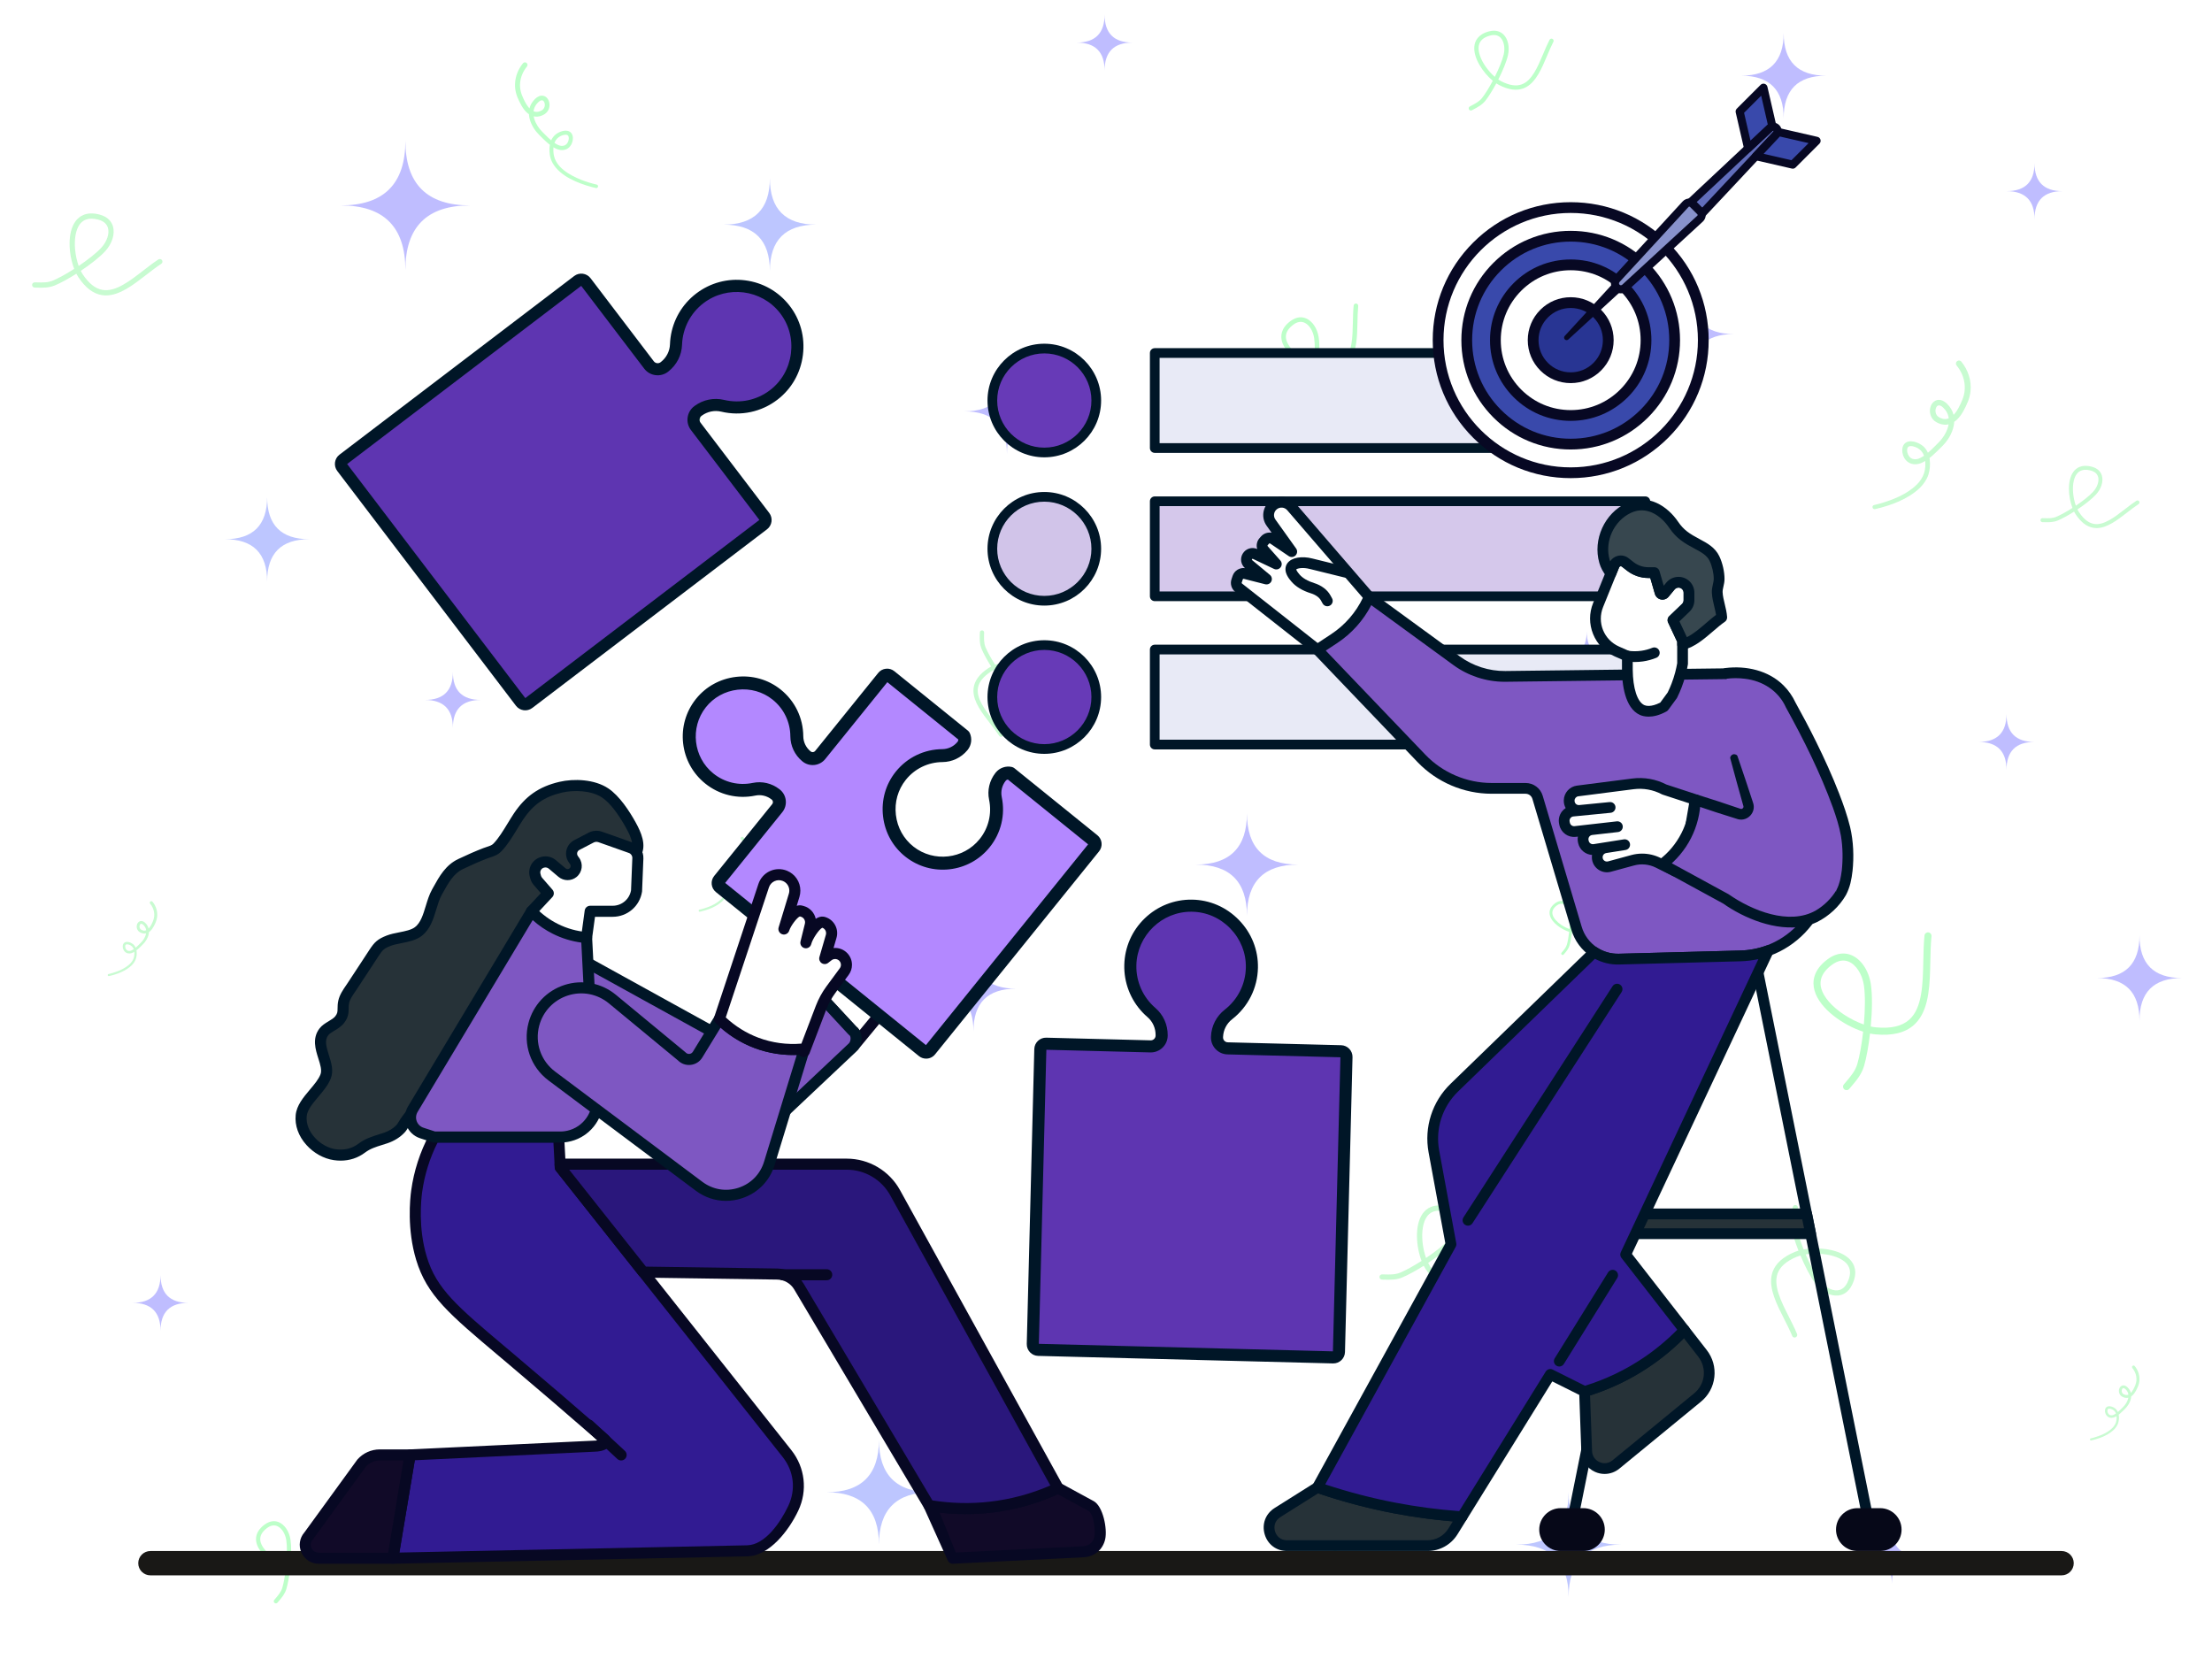 <?xml version="1.0" encoding="utf-8"?>
<!-- Generator: Adobe Illustrator 27.5.0, SVG Export Plug-In . SVG Version: 6.00 Build 0)  -->
<svg version="1.1" id="Layer_1" xmlns="http://www.w3.org/2000/svg" xmlns:xlink="http://www.w3.org/1999/xlink" x="0px" y="0px"
	 viewBox="0 0 4000 3000" style="enable-background:new 0 0 4000 3000;" xml:space="preserve">
<g>
	<g>
		<g>
			<rect style="fill:#FFFFFF;" width="4000" height="3000"/>
		</g>
	</g>
	<g style="opacity:0.4;">
		<g>
			<path style="fill:#5B71FF;" d="M1589.407,2793.241c0-63.186-31.593-94.779-94.779-94.779c63.186,0,94.779-31.593,94.779-94.779
				c0,63.186,31.593,94.779,94.779,94.779C1621,2698.462,1589.407,2730.055,1589.407,2793.241z"/>
		</g>
	</g>
	<g style="opacity:0.4;">
		<g>
			<path style="fill:#5B71FF;" d="M2836.569,2888.02c0-63.186-31.593-94.779-94.779-94.779c63.186,0,94.779-31.593,94.779-94.779
				c0,63.186,31.593,94.779,94.779,94.779C2868.162,2793.241,2836.569,2824.834,2836.569,2888.02z"/>
		</g>
	</g>
	<g style="opacity:0.4;">
		<g>
			<path style="fill:#5B71FF;" d="M1392.146,490.213c0-56.003-28.002-84.005-84.005-84.005c56.003,0,84.005-28.001,84.005-84.004
				c0,56.003,28.002,84.004,84.005,84.004C1420.147,406.208,1392.146,434.21,1392.146,490.213z"/>
		</g>
	</g>
	<g style="opacity:0.4;">
		<g>
			<path style="fill:#5B71FF;" d="M483.075,1051.499c0-50.947-25.474-76.421-76.421-76.421c50.947,0,76.421-25.474,76.421-76.421
				c0,50.947,25.474,76.421,76.421,76.421C508.548,975.078,483.075,1000.551,483.075,1051.499z"/>
		</g>
	</g>
	<g style="opacity:0.4;">
		<g>
			<path style="fill:#5F5BFF;" d="M2254.892,1656.16c0-61.813-30.906-92.72-92.72-92.72c61.813,0,92.72-30.907,92.72-92.72
				c0,61.813,30.907,92.72,92.72,92.72C2285.799,1563.44,2254.892,1594.347,2254.892,1656.16z"/>
		</g>
	</g>
	<g style="opacity:0.4;">
		<g>
			<path style="fill:#5F5BFF;" d="M733.065,488.349c0-77.931-38.966-116.896-116.897-116.896
				c77.931,0,116.897-38.966,116.897-116.897c0,77.931,38.965,116.897,116.896,116.897
				C772.03,371.453,733.065,410.418,733.065,488.349z"/>
		</g>
	</g>
	<g style="opacity:0.4;">
		<g>
			<path style="fill:#5F5BFF;" d="M1081.5,2486.287c0-51.325-25.662-76.988-76.988-76.988c51.325,0,76.988-25.663,76.988-76.988
				c0,51.325,25.663,76.988,76.988,76.988C1107.163,2409.299,1081.5,2434.962,1081.5,2486.287z"/>
		</g>
	</g>
	<g style="opacity:0.4;">
		<g>
			<path style="fill:#5F5BFF;" d="M3868.859,1845.614c0-51.325-25.663-76.988-76.988-76.988c51.325,0,76.988-25.663,76.988-76.988
				c0,51.325,25.663,76.988,76.988,76.988C3894.522,1768.626,3868.859,1794.289,3868.859,1845.614z"/>
		</g>
	</g>
	<g style="opacity:0.4;">
		<g>
			<path style="fill:#5F5BFF;" d="M1760.309,1864.833c0-51.325-25.663-76.988-76.988-76.988c51.325,0,76.988-25.663,76.988-76.988
				c0,51.325,25.663,76.988,76.988,76.988C1785.972,1787.845,1760.309,1813.508,1760.309,1864.833z"/>
		</g>
	</g>
	<g style="opacity:0.4;">
		<g>
			<path style="fill:#5F5BFF;" d="M3058.28,681.054c0-51.325-25.663-76.988-76.988-76.988c51.325,0,76.988-25.663,76.988-76.988
				c0,51.325,25.663,76.988,76.988,76.988C3083.943,604.066,3058.28,629.729,3058.28,681.054z"/>
		</g>
	</g>
	<g style="opacity:0.4;">
		<g>
			<path style="fill:#5F5BFF;" d="M2000,2292.654c0-51.325-25.662-76.988-76.988-76.988c51.325,0,76.988-25.662,76.988-76.988
				c0,51.325,25.662,76.988,76.988,76.988C2025.662,2215.666,2000,2241.329,2000,2292.654z"/>
		</g>
	</g>
	<g style="opacity:0.4;">
		<g>
			<path style="fill:#5F5BFF;" d="M3225.447,213.847c0-51.325-25.663-76.988-76.988-76.988c51.325,0,76.988-25.663,76.988-76.988
				c0,51.325,25.663,76.988,76.988,76.988C3251.109,136.859,3225.447,162.522,3225.447,213.847z"/>
		</g>
	</g>
	<g style="opacity:0.4;">
		<g>
			<path style="fill:#5F5BFF;" d="M658.384,2025.83c0-51.325-25.663-76.988-76.988-76.988c51.325,0,76.988-25.663,76.988-76.988
				c0,51.325,25.662,76.988,76.988,76.988C684.046,1948.843,658.384,1974.505,658.384,2025.83z"/>
		</g>
	</g>
	<g style="opacity:0.4;">
		<g>
			<path style="fill:#5F5BFF;" d="M1820.862,820.861c0-51.325-25.663-76.988-76.988-76.988c51.325,0,76.988-25.663,76.988-76.988
				c0,51.325,25.662,76.988,76.988,76.988C1846.525,743.873,1820.862,769.536,1820.862,820.861z"/>
		</g>
	</g>
	<g style="opacity:0.4;">
		<g>
			<path style="fill:#5F5BFF;" d="M3679.07,396.35c0-33.783-16.891-50.674-50.674-50.674c33.783,0,50.674-16.891,50.674-50.674
				c0,33.783,16.891,50.674,50.674,50.674C3695.961,345.676,3679.07,362.567,3679.07,396.35z"/>
		</g>
	</g>
	<g style="opacity:0.4;">
		<g>
			<path style="fill:#5F5BFF;" d="M2869.317,1242.36c0-33.783-16.892-50.674-50.674-50.674c33.782,0,50.674-16.891,50.674-50.674
				c0,33.783,16.891,50.674,50.674,50.674C2886.208,1191.686,2869.317,1208.578,2869.317,1242.36z"/>
		</g>
	</g>
	<g style="opacity:0.4;">
		<g>
			<path style="fill:#5F5BFF;" d="M818.95,1316.391c0-33.783-16.891-50.674-50.674-50.674c33.783,0,50.674-16.891,50.674-50.674
				c0,33.783,16.891,50.674,50.674,50.674C835.841,1265.717,818.95,1282.608,818.95,1316.391z"/>
		</g>
	</g>
	<g style="opacity:0.4;">
		<g>
			<path style="fill:#5F5BFF;" d="M290.288,2406.65c0-33.782-16.891-50.674-50.674-50.674c33.783,0,50.674-16.891,50.674-50.674
				c0,33.783,16.891,50.674,50.674,50.674C307.18,2355.977,290.288,2372.868,290.288,2406.65z"/>
		</g>
	</g>
	<g style="opacity:0.4;">
		<g>
			<path style="fill:#5F5BFF;" d="M3628.396,1392.348c0-33.783-16.891-50.674-50.674-50.674c33.783,0,50.674-16.891,50.674-50.674
				c0,33.783,16.891,50.674,50.674,50.674C3645.287,1341.674,3628.396,1358.565,3628.396,1392.348z"/>
		</g>
	</g>
	<g style="opacity:0.4;">
		<g>
			<path style="fill:#5F5BFF;" d="M3421.066,2864.291c0-33.783-16.891-50.674-50.674-50.674c33.783,0,50.674-16.891,50.674-50.674
				c0,33.783,16.891,50.674,50.674,50.674C3437.958,2813.617,3421.066,2830.508,3421.066,2864.291z"/>
		</g>
	</g>
	<g style="opacity:0.4;">
		<g>
			<path style="fill:#5F5BFF;" d="M1997.446,127.672c0-33.783-16.891-50.674-50.674-50.674c33.783,0,50.674-16.891,50.674-50.674
				c0,33.783,16.891,50.674,50.674,50.674C2014.338,76.998,1997.446,93.889,1997.446,127.672z"/>
		</g>
	</g>
	<g style="opacity:0.4;">
		<path style="fill:#3F2F24;" d="M2106.21,2058.047"/>
	</g>
	<g style="opacity:0.4;">
		<path style="fill:#75F48B;" d="M1760.309,1249.068c0-2.061,0.161-4.12,0.499-6.185c2.113-12.885,10.768-24.223,26.46-34.662
			c1.536-1.022,3.241-2.01,5.087-2.952c-7.439-11.736-13.76-23.291-17.31-31.846c-3.671-8.844-3.443-17.699-3.223-26.263
			c0.03-1.155,0.06-2.316,0.081-3.485c0.038-2.131,1.796-3.827,3.927-3.789c2.131,0.038,3.814,1.807,3.789,3.927
			c-0.021,1.189-0.052,2.371-0.082,3.546c-0.208,8.114-0.406,15.778,2.636,23.105c3.491,8.412,9.883,19.976,17.342,31.642
			c21.036-8.056,52.658-10.67,69.93,1.633c7.548,5.375,15.468,15.931,10.334,35.697c-3.429,13.205-11.378,18.112-17.443,19.904
			c-11.132,3.289-25.531-1.195-36.682-11.423c-8.919-8.181-19.599-21.916-29.076-36.148c-1.836,0.911-3.525,1.873-5.035,2.878
			c-13.809,9.187-21.372,18.832-23.119,29.486c-3.115,19,12.951,39.759,28.489,59.835c5.72,7.391,11.635,15.034,16.543,22.531
			c1.167,1.783,0.668,4.175-1.115,5.342c-1.783,1.167-4.175,0.668-5.342-1.115c-4.741-7.242-10.561-14.762-16.189-22.035
			C1775.793,1289.287,1760.311,1269.279,1760.309,1249.068z M1873.686,1227.668c0-7.598-2.914-13.509-8.719-17.644
			c-7.892-5.621-21.317-8.025-36.831-6.594c-8.541,0.787-17.042,2.669-24.295,5.274c8.987,13.366,18.933,26.099,27.029,33.525
			c9.055,8.306,20.822,12.207,29.279,9.709c6.044-1.785,10.135-6.644,12.16-14.442
			C1873.228,1233.96,1873.686,1230.681,1873.686,1227.668z"/>
	</g>
	<g style="opacity:0.4;">
		<path style="fill:#75F48B;" d="M2628.164,2328.121c-2.522,0-5.044-0.197-7.571-0.611c-15.772-2.587-29.65-13.181-42.429-32.388
			c-1.25-1.88-2.46-3.967-3.614-6.227c-14.366,9.106-28.509,16.843-38.981,21.189c-10.825,4.493-21.665,4.214-32.147,3.945
			c-1.414-0.036-2.835-0.073-4.266-0.099c-2.608-0.047-4.685-2.199-4.638-4.807c0.047-2.608,2.212-4.668,4.807-4.638
			c1.456,0.026,2.902,0.063,4.34,0.1c9.932,0.255,19.313,0.497,28.282-3.226c10.297-4.274,24.452-12.097,38.731-21.228
			c-9.861-25.749-13.061-64.456,1.999-85.598c6.58-9.239,19.501-18.934,43.695-12.65c16.163,4.198,22.17,13.928,24.363,21.352
			c4.026,13.626-1.463,31.251-13.982,44.9c-10.014,10.918-26.826,23.99-44.247,35.59c1.115,2.247,2.293,4.315,3.523,6.163
			c11.246,16.904,23.052,26.16,36.092,28.299c23.258,3.813,48.667-15.853,73.242-34.873c9.047-7.002,18.403-14.242,27.58-20.249
			c2.183-1.429,5.11-0.818,6.539,1.365c1.429,2.182,0.817,5.11-1.365,6.539c-8.865,5.803-18.07,12.927-26.972,19.816
			C2677.393,2309.169,2652.903,2328.119,2628.164,2328.121z M2601.969,2189.341c-9.3,0-16.536,3.567-21.597,10.672
			c-6.881,9.66-9.823,26.093-8.072,45.083c0.964,10.455,3.267,20.86,6.456,29.738c16.361-11.001,31.947-23.175,41.036-33.085
			c10.167-11.084,14.942-25.487,11.885-35.839c-2.186-7.398-8.133-12.406-17.678-14.885
			C2609.67,2189.903,2605.656,2189.341,2601.969,2189.341z"/>
	</g>
	<g style="opacity:0.4;">
		<path style="fill:#75F48B;" d="M3203.597,2306.821c0.476-2.477,1.144-4.916,2.028-7.32c5.514-15.001,18.535-26.633,39.808-35.561
			c2.082-0.874,4.36-1.668,6.796-2.375c-6.233-15.825-11.165-31.174-13.459-42.277c-2.372-11.478-0.054-22.071,2.188-32.314
			c0.302-1.382,0.606-2.771,0.901-4.171c0.538-2.552,3.043-4.186,5.595-3.648c2.553,0.538,4.167,3.053,3.648,5.595
			c-0.3,1.425-0.609,2.838-0.917,4.243c-2.123,9.705-4.13,18.873-2.165,28.383c2.256,10.918,7.27,26.295,13.543,42.039
			c27.146-4.828,65.762-0.673,83.686,18.103c7.832,8.204,14.917,22.721,4.184,45.297c-7.17,15.082-17.858,19.146-25.562,19.9
			c-14.141,1.384-30.415-7.329-41.459-22.198c-8.834-11.893-18.502-30.868-26.609-50.165c-2.417,0.671-4.67,1.438-6.717,2.298
			c-18.721,7.856-30.037,17.705-34.597,30.109c-8.13,22.121,6.392,50.783,20.437,78.504c5.17,10.205,10.516,20.758,14.686,30.903
			c0.991,2.413-0.161,5.172-2.573,6.164s-5.172-0.161-6.164-2.573c-4.028-9.8-9.288-20.183-14.375-30.224
			C3212.927,2358.741,3198.935,2331.117,3203.597,2306.821z M3344.827,2307.264c1.754-9.133-0.385-16.912-6.408-23.222
			c-8.19-8.579-23.772-14.566-42.753-16.428c-10.449-1.024-21.102-0.725-30.422,0.733c7.719,18.142,16.736,35.743,24.753,46.538
			c8.969,12.074,22.212,19.48,32.956,18.429c7.677-0.751,13.717-5.648,17.951-14.554
			C3342.824,2314.721,3344.132,2310.885,3344.827,2307.264z"/>
	</g>
	<g style="opacity:0.4;">
		<path style="fill:#75F48B;" d="M1164.934,817.993c-2.523,0-5.044-0.197-7.571-0.611c-15.772-2.587-29.651-13.181-42.429-32.388
			c-1.25-1.88-2.46-3.968-3.614-6.227c-14.366,9.106-28.51,16.843-38.981,21.189c-10.825,4.493-21.665,4.214-32.147,3.945
			c-1.414-0.036-2.835-0.073-4.266-0.099c-2.608-0.047-4.685-2.199-4.638-4.807c0.047-2.608,2.212-4.668,4.807-4.638
			c1.456,0.026,2.902,0.063,4.34,0.1c9.932,0.255,19.313,0.497,28.282-3.226c10.297-4.274,24.452-12.097,38.731-21.227
			c-9.861-25.749-13.061-64.456,1.998-85.599c6.58-9.239,19.501-18.934,43.695-12.65c16.163,4.197,22.17,13.928,24.363,21.352
			c4.026,13.626-1.463,31.251-13.982,44.9c-10.014,10.918-26.826,23.99-44.247,35.59c1.115,2.247,2.293,4.315,3.523,6.163
			c11.246,16.904,23.052,26.16,36.092,28.299c23.257,3.813,48.667-15.853,73.242-34.872c9.047-7.002,18.402-14.242,27.579-20.249
			c2.183-1.429,5.11-0.818,6.539,1.365c1.429,2.182,0.818,5.11-1.365,6.539c-8.865,5.803-18.07,12.927-26.972,19.816
			C1214.163,799.041,1189.673,817.991,1164.934,817.993z M1138.739,679.214c-9.3,0-16.536,3.567-21.597,10.672
			c-6.881,9.66-9.823,26.092-8.072,45.083c0.964,10.455,3.267,20.86,6.456,29.738c16.361-11.001,31.947-23.175,41.036-33.085
			c10.167-11.084,14.942-25.487,11.884-35.839c-2.185-7.398-8.133-12.406-17.678-14.885
			C1146.44,679.775,1142.426,679.214,1138.739,679.214z"/>
	</g>
	<g style="opacity:0.4;">
		<path style="fill:#75F48B;" d="M191.681,534.204c-2.523,0-5.044-0.197-7.571-0.611c-15.772-2.587-29.65-13.181-42.429-32.388
			c-1.251-1.88-2.46-3.967-3.614-6.227c-14.366,9.106-28.509,16.843-38.981,21.189c-10.825,4.493-21.665,4.214-32.147,3.945
			c-1.414-0.036-2.835-0.073-4.266-0.099c-2.608-0.047-4.685-2.199-4.638-4.807c0.047-2.608,2.212-4.668,4.807-4.638
			c1.456,0.026,2.902,0.063,4.34,0.1c9.932,0.255,19.313,0.497,28.282-3.226c10.297-4.274,24.452-12.097,38.731-21.227
			c-9.861-25.749-13.061-64.456,1.998-85.598c6.58-9.239,19.501-18.934,43.695-12.65c16.163,4.198,22.17,13.928,24.363,21.352
			c4.025,13.627-1.463,31.251-13.982,44.901c-10.014,10.918-26.826,23.99-44.247,35.59c1.115,2.247,2.293,4.315,3.523,6.163
			c11.246,16.904,23.051,26.16,36.092,28.299c23.257,3.813,48.667-15.853,73.242-34.872c9.047-7.002,18.402-14.242,27.579-20.249
			c2.183-1.429,5.11-0.818,6.539,1.365c1.429,2.182,0.818,5.11-1.365,6.539c-8.865,5.803-18.07,12.927-26.972,19.816
			C240.91,515.251,216.42,534.201,191.681,534.204z M165.486,395.424c-9.3,0-16.536,3.567-21.597,10.672
			c-6.881,9.66-9.823,26.093-8.072,45.083c0.964,10.455,3.267,20.86,6.456,29.738c16.361-11.001,31.947-23.175,41.036-33.085
			c10.167-11.084,14.942-25.487,11.884-35.839c-2.185-7.398-8.133-12.406-17.678-14.885
			C173.187,395.985,169.173,395.424,165.486,395.424z"/>
	</g>
	<g style="opacity:0.4;">
		<path style="fill:#75F48B;" d="M3791.318,954.954c-1.916,0-3.831-0.149-5.75-0.464c-11.979-1.965-22.521-10.011-32.226-24.6
			c-0.95-1.428-1.868-3.013-2.745-4.73c-10.911,6.916-21.654,12.793-29.607,16.094c-8.222,3.413-16.455,3.201-24.417,2.996
			c-1.074-0.028-2.154-0.055-3.24-0.075c-1.981-0.035-3.558-1.67-3.523-3.651c0.035-1.981,1.68-3.545,3.651-3.523
			c1.106,0.02,2.204,0.048,3.296,0.076c7.543,0.194,14.669,0.378,21.481-2.45c7.821-3.246,18.572-9.188,29.418-16.123
			c-7.49-19.557-9.92-48.957,1.518-65.015c4.998-7.017,14.812-14.381,33.188-9.608c12.277,3.188,16.839,10.579,18.505,16.217
			c3.058,10.35-1.111,23.737-10.62,34.104c-7.606,8.293-20.375,18.221-33.607,27.032c0.846,1.707,1.742,3.277,2.676,4.681
			c8.542,12.839,17.509,19.87,27.414,21.494c17.665,2.896,36.965-12.041,55.63-26.487c6.872-5.318,13.977-10.817,20.948-15.38
			c1.658-1.085,3.881-0.621,4.966,1.037c1.085,1.658,0.621,3.881-1.037,4.966c-6.733,4.408-13.725,9.818-20.486,15.051
			C3828.709,940.559,3810.108,954.952,3791.318,954.954z M3771.422,849.545c-7.063,0-12.56,2.709-16.404,8.106
			c-5.226,7.337-7.461,19.818-6.131,34.242c0.732,7.941,2.481,15.844,4.904,22.587c12.427-8.356,24.265-17.602,31.168-25.129
			c7.722-8.419,11.349-19.358,9.026-27.221c-1.66-5.619-6.177-9.423-13.427-11.306
			C3777.271,849.972,3774.223,849.545,3771.422,849.545z"/>
	</g>
	<g style="opacity:0.4;">
		<path style="fill:#5BFF77;" d="M2760.263,157.258c-1.815,1.024-3.71,1.905-5.698,2.632c-12.403,4.538-26.692,2.544-43.684-6.097
			c-1.663-0.846-3.381-1.858-5.128-3.016c-6.646,12.384-13.687,23.692-19.461,31.07c-5.968,7.626-13.882,11.823-21.538,15.883
			c-1.033,0.548-2.072,1.098-3.112,1.661c-1.896,1.025-4.264,0.318-5.289-1.578c-1.025-1.896-0.33-4.259,1.578-5.289
			c1.059-0.572,2.115-1.132,3.166-1.69c7.254-3.848,14.103-7.479,19.048-13.798c5.677-7.255,12.692-18.63,19.266-30.996
			c-17.547-14.533-35.556-41.097-33.296-62.426c0.988-9.321,6.357-21.542,26.32-26.836c13.337-3.537,21.61,1.029,26.201,5.483
			c8.427,8.175,11.628,23.089,8.155,37.994c-2.778,11.922-9.575,28.154-17.408,43.573c1.714,1.165,3.402,2.176,5.037,3.007
			c14.954,7.604,27.208,9.477,37.463,5.724c18.284-6.688,28.598-31.159,38.571-54.822c3.671-8.711,7.467-17.719,11.635-25.767
			c0.992-1.914,3.347-2.662,5.26-1.671c1.914,0.991,2.662,3.346,1.671,5.26c-4.026,7.774-7.761,16.637-11.373,25.209
			C2788.01,123.639,2778.071,147.218,2760.263,157.258z M2685.094,67.991c-6.694,3.774-10.456,9.278-11.216,16.446
			c-1.033,9.746,3.518,22.768,12.484,35.727c4.937,7.135,10.816,13.69,16.714,18.786c7.313-14.557,13.592-29.645,16.113-40.467
			c2.82-12.104,0.414-24.41-5.988-30.62c-4.575-4.438-10.888-5.63-18.764-3.541C2690.865,65.271,2687.748,66.495,2685.094,67.991z"
			/>
	</g>
	<g style="opacity:0.4;">
		<path style="fill:#5BFF77;" d="M3468.024,1846.011c-2.134,2.641-4.473,5.115-7.046,7.41
			c-16.053,14.326-38.889,19.893-69.813,17.021c-3.027-0.281-6.236-0.781-9.578-1.484c-2.621,22.746-6.487,44.102-10.796,58.745
			c-4.454,15.135-13.914,26.247-23.068,36.996c-1.235,1.449-2.477,2.908-3.714,4.385c-2.256,2.692-6.266,3.045-8.957,0.789
			c-2.691-2.255-3.059-6.251-0.789-8.958c1.259-1.503,2.522-2.986,3.778-4.461c8.672-10.185,16.861-19.802,20.551-32.342
			c4.237-14.398,8.023-35.839,10.545-58.516c-35.305-11.462-78.542-40.862-87.938-74.519c-4.105-14.708-3.321-36.441,23.727-56.456
			c18.071-13.372,33.341-11.429,42.97-7.444c17.674,7.315,31.485,27.974,35.184,52.632c2.959,19.723,2.422,48.387-0.173,76.444
			c3.296,0.734,6.459,1.25,9.434,1.527c27.215,2.527,46.896-2.003,60.17-13.848c23.667-21.116,24.579-64.371,25.458-106.197
			c0.323-15.397,0.658-31.319,2.133-46.011c0.351-3.495,3.468-6.043,6.961-5.692c3.494,0.35,6.042,3.468,5.692,6.962
			c-1.424,14.192-1.754,29.858-2.072,45.008C3489.833,1778.427,3488.954,1820.105,3468.024,1846.011z M3300.547,1756.015
			c-7.869,9.738-10.257,20.333-7.099,31.644c4.293,15.378,19.01,32.362,40.376,46.597c11.763,7.837,24.607,14.229,36.601,18.402
			c2.324-26.439,2.765-53.059,0.079-70.962c-3.004-20.024-14.044-37.212-27.471-42.769c-9.595-3.971-19.871-1.981-30.542,5.916
			C3307.65,1748.426,3303.667,1752.153,3300.547,1756.015z"/>
	</g>
	<g style="opacity:0.4;">
		<path style="fill:#5BFF77;" d="M2439.958,653.129c-1.391,1.721-2.915,3.333-4.592,4.83c-10.462,9.336-25.345,12.965-45.499,11.093
			c-1.973-0.183-4.064-0.509-6.242-0.968c-1.708,14.824-4.228,28.742-7.036,38.285c-2.903,9.864-9.068,17.106-15.034,24.111
			c-0.805,0.945-1.614,1.895-2.421,2.858c-1.47,1.754-4.083,1.984-5.838,0.514c-1.754-1.47-1.993-4.074-0.514-5.838
			c0.821-0.979,1.644-1.946,2.462-2.907c5.651-6.638,10.988-12.905,13.393-21.078c2.761-9.383,5.229-23.357,6.872-38.136
			c-23.009-7.47-51.187-26.631-57.311-48.565c-2.676-9.585-2.164-23.749,15.463-36.794c11.777-8.715,21.729-7.449,28.005-4.852
			c11.519,4.767,20.52,18.231,22.93,34.302c1.928,12.854,1.578,31.535-0.113,49.82c2.148,0.478,4.209,0.815,6.148,0.995
			c17.736,1.647,30.563-1.305,39.214-9.025c15.424-13.762,16.018-41.952,16.592-69.211c0.211-10.035,0.429-20.411,1.39-29.986
			c0.229-2.277,2.26-3.938,4.537-3.709c2.277,0.228,3.938,2.26,3.709,4.537c-0.928,9.249-1.143,19.459-1.35,29.333
			C2454.172,609.083,2453.599,636.245,2439.958,653.129z M2330.81,594.476c-5.128,6.346-6.685,13.251-4.627,20.623
			c2.798,10.022,12.389,21.091,26.314,30.368c7.666,5.107,16.037,9.273,23.854,11.993c1.514-17.231,1.802-34.58,0.052-46.247
			c-1.958-13.05-9.153-24.252-17.904-27.873c-6.253-2.588-12.95-1.291-19.905,3.856C2335.44,589.53,2332.844,591.96,2330.81,594.476
			z"/>
	</g>
	<g style="opacity:0.4;">
		<path style="fill:#5BFF77;" d="M2455.911,2769.797c-0.844,1.045-1.769,2.023-2.787,2.931c-6.349,5.666-15.381,7.868-27.611,6.732
			c-1.197-0.111-2.466-0.309-3.788-0.587c-1.037,8.996-2.565,17.442-4.27,23.234c-1.761,5.986-5.503,10.381-9.123,14.632
			c-0.488,0.573-0.979,1.15-1.469,1.734c-0.892,1.065-2.478,1.204-3.542,0.312c-1.064-0.892-1.21-2.472-0.312-3.543
			c0.498-0.594,0.998-1.181,1.494-1.764c3.429-4.028,6.668-7.831,8.128-12.791c1.676-5.694,3.173-14.174,4.17-23.143
			c-13.963-4.533-31.063-16.161-34.779-29.472c-1.624-5.817-1.313-14.412,9.384-22.328c7.147-5.289,13.187-4.52,16.995-2.944
			c6.99,2.893,12.452,11.064,13.915,20.816c1.17,7.8,0.958,19.137-0.069,30.233c1.304,0.291,2.554,0.494,3.731,0.604
			c10.763,1,18.547-0.792,23.797-5.477c9.36-8.351,9.721-25.459,10.069-42.001c0.128-6.089,0.26-12.386,0.844-18.197
			c0.139-1.382,1.371-2.39,2.753-2.251c1.382,0.138,2.39,1.371,2.251,2.753c-0.563,5.613-0.693,11.809-0.819,17.801
			C2464.537,2743.068,2464.189,2759.552,2455.911,2769.797z M2389.674,2734.204c-3.112,3.851-4.056,8.042-2.808,12.515
			c1.698,6.082,7.518,12.799,15.969,18.429c4.652,3.1,9.732,5.628,14.476,7.278c0.919-10.457,1.094-20.985,0.031-28.065
			c-1.188-7.919-5.554-14.717-10.865-16.915c-3.795-1.571-7.859-0.783-12.079,2.34
			C2392.484,2731.203,2390.908,2732.677,2389.674,2734.204z"/>
	</g>
	<g style="opacity:0.4;">
		<path style="fill:#5BFF77;" d="M2876.681,1677.372c-0.844,1.045-1.769,2.023-2.787,2.931c-6.349,5.666-15.381,7.868-27.611,6.732
			c-1.197-0.111-2.466-0.309-3.788-0.587c-1.037,8.996-2.566,17.442-4.27,23.233c-1.761,5.986-5.503,10.381-9.123,14.632
			c-0.488,0.573-0.979,1.15-1.469,1.734c-0.892,1.064-2.478,1.204-3.542,0.312c-1.064-0.892-1.21-2.472-0.312-3.543
			c0.498-0.594,0.998-1.181,1.494-1.765c3.429-4.028,6.668-7.831,8.128-12.791c1.676-5.694,3.173-14.174,4.17-23.143
			c-13.963-4.533-31.063-16.161-34.779-29.472c-1.624-5.817-1.313-14.412,9.384-22.328c7.147-5.289,13.187-4.52,16.995-2.944
			c6.99,2.893,12.452,11.064,13.915,20.816c1.17,7.8,0.958,19.137-0.069,30.233c1.304,0.29,2.554,0.494,3.731,0.604
			c10.763,1,18.548-0.792,23.797-5.477c9.36-8.351,9.721-25.459,10.069-42.001c0.128-6.09,0.26-12.386,0.844-18.197
			c0.139-1.382,1.372-2.39,2.753-2.251c1.382,0.139,2.39,1.371,2.251,2.753c-0.563,5.613-0.694,11.809-0.819,17.801
			C2885.306,1650.643,2884.958,1667.126,2876.681,1677.372z M2810.444,1641.779c-3.112,3.851-4.056,8.042-2.808,12.515
			c1.698,6.082,7.518,12.799,15.969,18.429c4.652,3.099,9.732,5.628,14.476,7.278c0.919-10.456,1.093-20.985,0.031-28.065
			c-1.188-7.919-5.554-14.717-10.865-16.915c-3.795-1.571-7.859-0.783-12.079,2.34
			C2813.253,1638.777,2811.678,1640.251,2810.444,1641.779z"/>
	</g>
	<g style="opacity:0.4;">
		<path style="fill:#5BFF77;" d="M576.393,2824.041c-1.283,1.589-2.69,3.076-4.237,4.457c-9.655,8.616-23.389,11.965-41.988,10.237
			c-1.82-0.169-3.75-0.47-5.76-0.893c-1.577,13.68-3.901,26.524-6.493,35.331c-2.679,9.103-8.369,15.786-13.874,22.25
			c-0.742,0.872-1.49,1.749-2.234,2.637c-1.357,1.619-3.768,1.831-5.387,0.475c-1.619-1.356-1.84-3.76-0.475-5.387
			c0.757-0.904,1.517-1.796,2.272-2.683c5.215-6.126,10.141-11.909,12.36-19.451c2.548-8.659,4.825-21.555,6.342-35.193
			c-21.234-6.893-47.237-24.576-52.888-44.818c-2.469-8.845-1.997-21.917,14.27-33.954c10.868-8.042,20.053-6.874,25.844-4.477
			c10.63,4.399,18.936,16.825,21.161,31.655c1.78,11.862,1.457,29.102-0.104,45.976c1.983,0.442,3.884,0.752,5.674,0.918
			c16.368,1.52,28.205-1.204,36.188-8.328c14.234-12.7,14.782-38.715,15.311-63.87c0.195-9.26,0.396-18.836,1.283-27.672
			c0.211-2.102,2.086-3.634,4.187-3.423c2.102,0.211,3.634,2.085,3.423,4.187c-0.856,8.535-1.055,17.958-1.246,27.069
			C589.511,2783.394,588.982,2808.46,576.393,2824.041z M475.668,2769.914c-4.733,5.857-6.169,12.229-4.27,19.032
			c2.582,9.249,11.433,19.463,24.283,28.025c7.075,4.713,14.799,8.558,22.013,11.068c1.398-15.901,1.663-31.911,0.048-42.679
			c-1.807-12.043-8.446-22.38-16.522-25.722c-5.771-2.388-11.951-1.191-18.369,3.558
			C479.94,2765.35,477.544,2767.592,475.668,2769.914z"/>
	</g>
	<g style="opacity:0.4;">
		<path style="fill:#5BFF77;" d="M952.858,120.395c-6.953,8.388-11.478,18.902-12.346,29.779c-0.83,9.913,1.675,19.574,6.145,28.457
			c6.064,13.393,16.666,30.46,33.115,20.883c4.938-2.696,6.647-9.301,4.598-14.313c-2.549-6.212-7.482-3.895-11.272-0.097
			c-14.701,14.186-8.14,34.539,3.315,48.609c1.479,1.839,3.114,3.579,4.788,5.242c6.752,6.826,13.783,14.148,21.654,19.543
			c3.566,2.425,7.704,4.76,11.837,5.243c6.563,0.608,11.037-2.708,13.075-8.95c0.931-3.075,1.351-6.641-0.337-9.354
			c-1.082-1.446-2.722-1.835-5.159-1.782c-4.103,0.193-8.514,2.053-11.934,4.433c-9.54,6.598-10.601,19.733-9.161,30.497
			c3.326,24.143,29.073,38.149,49.693,46.512c9.076,3.574,18.537,6.558,28.052,8.659c1.745,0.342,2.879,2.055,2.507,3.795
			c-0.364,1.718-2.048,2.818-3.767,2.465c-2.58-0.53-5.005-1.129-7.476-1.772c-25.337-6.92-57.153-19.422-70.841-43.351
			c-2.618-4.67-4.4-10.027-5.123-15.305c-1.123-7.988-0.965-16.242,1.794-23.927c2.885-8.28,9.385-14.373,17.51-17.458
			c4.041-1.537,8.69-2.524,13.174-1.479c12.56,3.079,10.845,20.295,3.96,28.177c-3.953,4.922-10.556,7.023-16.706,6.423
			c-14.424-1.655-29.036-17.674-38.995-27.442c-14.736-14.481-25.6-39.109-12.953-58.216c3.377-4.859,6.93-9.149,12.71-11.659
			c5.257-2.25,11.333-0.821,14.918,3.697c4.095,5.079,4.972,12.046,3.177,18.143c-1.644,5.752-6.156,10.281-11.579,12.566
			c-5.749,2.728-12.621,3.429-18.702,1.206c-12.032-4.376-18.772-16.411-23.908-27.156c-4.784-9.436-7.833-20.22-7.265-30.938
			c0.44-13.513,5.801-26.633,14.316-37.059C949.787,109.84,956.629,115.458,952.858,120.395L952.858,120.395z"/>
	</g>
	<g style="opacity:0.4;">
		<path style="fill:#75F48B;" d="M3546.678,653.929c12.139,14.775,18.687,34.285,16.637,53.413
			c-1.176,12.676-6.524,24.112-12.426,35.15c-6.061,11.183-15.726,23.378-29.408,25.249c-7.11,1.071-14.185-0.932-20.261-4.489
			c-10.056-5.67-13.955-18.94-9.538-29.478c2.254-5.812,7.914-10.839,14.501-10.685c5.899-0.045,11.314,3.675,14.981,7.393
			c23.607,23.293,11.008,57.057-9.889,77.25c-10.748,10.615-21.545,22.162-35.427,28.823c-14.391,6.818-29.694,1.829-34.678-13.996
			c-3.902-12.206,0.659-25.336,15.309-24.541c6.966,0.444,13.084,3.045,18.688,6.918c8.34,5.688,13.055,15.635,14.294,25.408
			c1.213,9.436,0.546,19.074-2.376,28.17c-2.994,9.029-8.7,17.114-15.356,23.671c-21.1,20.423-52.958,32.081-81.132,38.464
			c-4.854,0.823-6.442-6.136-1.545-7.392c2.75-0.581,5.629-1.305,8.435-2.056c24.653-6.955,49.915-16.735,68.529-34.748
			c12.81-12.664,17.344-27.22,15.114-44.91c-1.539-11.188-7.243-19.3-17.781-23.232c-4.3-1.587-11.948-3.355-13.952,1.601
			c-2.52,6.806,1.685,17.497,8.84,19.799c4.647,1.53,9.281,0.799,13.817-1.392c4.901-2.295,9.468-5.672,13.716-9.165
			c6.952-5.728,14.011-13.079,20.418-19.564c15.948-16.476,27.125-43.773,8.058-62.133c-4.448-4.465-10.328-7.245-13.33,0.115
			c-1.586,3.92-1.284,8.901,0.952,12.566c1.678,2.923,4.746,4.759,7.833,6.003c14.666,6.33,25.577-6.532,31.993-18.664
			c5.104-9.733,10.063-20.155,10.984-31.201c0.537-5.349,0.26-10.864-0.705-16.152c-1.923-10.672-6.897-20.833-13.792-29.187
			C3533.744,655.187,3541.736,648.415,3546.678,653.929L3546.678,653.929z"/>
	</g>
	<g style="opacity:0.4;">
		<path style="fill:#75F48B;" d="M3860.286,2470.333c6.118,7.447,9.419,17.281,8.386,26.923c-0.593,6.389-3.289,12.153-6.263,17.717
			c-3.055,5.637-7.927,11.783-14.823,12.727c-3.584,0.54-7.15-0.47-10.213-2.262c-5.069-2.858-7.034-9.547-4.808-14.858
			c1.136-2.93,3.989-5.463,7.309-5.386c2.973-0.022,5.703,1.853,7.551,3.727c11.899,11.741,5.549,28.76-4.985,38.938
			c-5.418,5.35-10.86,11.171-17.857,14.528c-7.254,3.437-14.968,0.922-17.479-7.055c-1.967-6.152,0.332-12.771,7.717-12.37
			c3.511,0.224,6.595,1.535,9.42,3.487c4.204,2.867,6.58,7.881,7.205,12.807c0.612,4.756,0.275,9.614-1.198,14.199
			c-1.509,4.551-4.385,8.626-7.74,11.931c-10.635,10.294-26.694,16.17-40.895,19.388c-2.446,0.415-3.247-3.093-0.779-3.726
			c1.386-0.293,2.837-0.658,4.252-1.036c12.426-3.506,25.16-8.435,34.542-17.514c6.457-6.384,8.742-13.72,7.618-22.637
			c-0.776-5.639-3.651-9.728-8.962-11.71c-2.167-0.8-6.022-1.691-7.032,0.807c-1.27,3.431,0.849,8.82,4.456,9.98
			c2.342,0.771,4.678,0.403,6.965-0.702c2.47-1.157,4.772-2.859,6.914-4.62c3.504-2.887,7.063-6.593,10.292-9.861
			c8.039-8.305,13.673-22.063,4.062-31.318c-2.242-2.25-5.206-3.652-6.719,0.058c-0.8,1.976-0.647,4.487,0.48,6.333
			c0.846,1.473,2.392,2.399,3.948,3.026c7.392,3.191,12.892-3.292,16.126-9.408c2.573-4.906,5.072-10.159,5.536-15.727
			c0.271-2.696,0.131-5.476-0.355-8.141c-0.969-5.379-3.477-10.501-6.952-14.712
			C3853.767,2470.967,3857.795,2467.553,3860.286,2470.333L3860.286,2470.333z"/>
	</g>
	<g style="opacity:0.4;">
		<path style="fill:#75F48B;" d="M275.804,1630.627c6.118,7.447,9.419,17.281,8.386,26.923c-0.593,6.389-3.289,12.154-6.263,17.717
			c-3.055,5.637-7.927,11.784-14.823,12.727c-3.584,0.54-7.15-0.47-10.212-2.263c-5.069-2.858-7.034-9.547-4.808-14.859
			c1.136-2.929,3.989-5.463,7.309-5.386c2.973-0.023,5.703,1.852,7.551,3.727c11.899,11.741,5.549,28.76-4.985,38.938
			c-5.418,5.35-10.86,11.171-17.857,14.528c-7.254,3.437-14.967,0.922-17.48-7.055c-1.967-6.152,0.332-12.771,7.717-12.37
			c3.511,0.224,6.595,1.535,9.42,3.487c4.204,2.867,6.58,7.881,7.205,12.807c0.612,4.756,0.275,9.614-1.198,14.199
			c-1.509,4.551-4.385,8.626-7.74,11.931c-10.635,10.294-26.694,16.171-40.895,19.388c-2.446,0.415-3.247-3.093-0.779-3.726
			c1.386-0.293,2.837-0.658,4.252-1.036c12.426-3.506,25.16-8.435,34.542-17.515c6.457-6.383,8.742-13.72,7.618-22.637
			c-0.776-5.639-3.651-9.728-8.963-11.71c-2.167-0.8-6.022-1.691-7.032,0.807c-1.27,3.431,0.849,8.82,4.456,9.98
			c2.342,0.771,4.678,0.403,6.964-0.702c2.471-1.157,4.772-2.859,6.914-4.62c3.504-2.887,7.062-6.593,10.292-9.861
			c8.038-8.305,13.673-22.064,4.062-31.318c-2.242-2.25-5.206-3.652-6.719,0.058c-0.8,1.976-0.647,4.487,0.48,6.334
			c0.846,1.473,2.392,2.399,3.948,3.026c7.392,3.191,12.892-3.292,16.126-9.408c2.572-4.906,5.072-10.159,5.536-15.727
			c0.271-2.696,0.131-5.476-0.355-8.141c-0.969-5.379-3.477-10.501-6.952-14.712
			C269.284,1631.261,273.312,1627.847,275.804,1630.627L275.804,1630.627z"/>
	</g>
	<g style="opacity:0.4;">
		<path style="fill:#75F48B;" d="M1344.331,1514.238c6.119,7.447,9.419,17.281,8.386,26.923c-0.593,6.389-3.289,12.154-6.263,17.717
			c-3.055,5.637-7.927,11.784-14.823,12.727c-3.584,0.54-7.15-0.47-10.213-2.262c-5.069-2.858-7.034-9.547-4.808-14.859
			c1.136-2.93,3.989-5.463,7.309-5.386c2.974-0.023,5.703,1.852,7.551,3.727c11.899,11.741,5.548,28.76-4.985,38.938
			c-5.418,5.35-10.86,11.171-17.857,14.528c-7.254,3.437-14.967,0.922-17.48-7.055c-1.967-6.152,0.332-12.771,7.717-12.37
			c3.511,0.224,6.595,1.535,9.42,3.487c4.204,2.867,6.58,7.881,7.205,12.807c0.612,4.756,0.276,9.614-1.198,14.199
			c-1.509,4.551-4.385,8.626-7.74,11.931c-10.635,10.294-26.694,16.171-40.894,19.388c-2.446,0.415-3.247-3.093-0.779-3.726
			c1.386-0.293,2.837-0.658,4.252-1.036c12.426-3.506,25.16-8.435,34.542-17.514c6.457-6.384,8.742-13.72,7.618-22.637
			c-0.776-5.639-3.651-9.728-8.963-11.71c-2.167-0.8-6.022-1.691-7.032,0.807c-1.27,3.431,0.849,8.819,4.456,9.98
			c2.342,0.771,4.678,0.403,6.965-0.702c2.47-1.157,4.772-2.859,6.914-4.62c3.504-2.887,7.062-6.593,10.292-9.861
			c8.038-8.305,13.673-22.064,4.062-31.318c-2.242-2.25-5.206-3.652-6.719,0.058c-0.8,1.976-0.647,4.487,0.48,6.334
			c0.846,1.473,2.392,2.399,3.948,3.026c7.392,3.191,12.892-3.292,16.126-9.408c2.572-4.906,5.072-10.159,5.536-15.727
			c0.271-2.696,0.131-5.476-0.355-8.141c-0.969-5.379-3.477-10.501-6.952-14.712
			C1337.811,1514.871,1341.839,1511.458,1344.331,1514.238L1344.331,1514.238z"/>
	</g>
</g>
<g>
	<g>
		<g>
			<g>
				<path style="fill:#191816;" d="M3750,2826.737L3750,2826.737c0,12.147-9.847,21.995-21.995,21.995H271.995
					c-12.147,0-21.995-9.847-21.995-21.995l0,0c0-12.147,9.847-21.995,21.995-21.995h3456.01
					C3740.153,2804.742,3750,2814.59,3750,2826.737z"/>
			</g>
		</g>
	</g>
	<g>
		<g>
			<rect x="2088.156" y="638.346" style="fill:#E8EAF6;" width="887.129" height="171.852"/>
			<path style="fill:#001627;" d="M2975.285,818.957h-887.129c-4.838,0-8.76-3.922-8.76-8.76V638.346
				c0-4.838,3.922-8.759,8.76-8.759h887.129c4.838,0,8.76,3.922,8.76,8.759v171.852
				C2984.045,815.036,2980.123,818.957,2975.285,818.957z M2096.916,801.438h869.61V647.105h-869.61V801.438z"/>
		</g>
		<g>
			<rect x="2088.156" y="906.447" style="fill:#D5C8EB;" width="887.129" height="171.852"/>
			<path style="fill:#001627;" d="M2975.285,1087.059h-887.129c-4.838,0-8.76-3.922-8.76-8.76V906.447c0-4.838,3.922-8.76,8.76-8.76
				h887.129c4.838,0,8.76,3.922,8.76,8.76V1078.3C2984.045,1083.138,2980.123,1087.059,2975.285,1087.059z M2096.916,1069.54h869.61
				V915.206h-869.61V1069.54z"/>
		</g>
		<g>
			<rect x="2088.156" y="1174.549" style="fill:#E8EAF6;" width="887.129" height="171.852"/>
			<path style="fill:#001627;" d="M2975.285,1355.16h-887.129c-4.838,0-8.76-3.922-8.76-8.76v-171.852c0-4.838,3.922-8.76,8.76-8.76
				h887.129c4.838,0,8.76,3.922,8.76,8.76v171.852C2984.045,1351.239,2980.123,1355.16,2975.285,1355.16z M2096.916,1337.641h869.61
				v-154.333h-869.61V1337.641z"/>
		</g>
		<g>
			<circle style="fill:#673AB7;" cx="1888.436" cy="724.272" r="93.965"/>
			<path style="fill:#001627;" d="M1888.436,826.996c-56.642,0-102.724-46.082-102.724-102.725
				c0-56.642,46.082-102.724,102.724-102.724c56.642,0,102.724,46.082,102.724,102.724
				C1991.16,780.914,1945.078,826.996,1888.436,826.996z M1888.436,639.066c-46.982,0-85.205,38.223-85.205,85.206
				c0,46.983,38.223,85.206,85.205,85.206c46.983,0,85.205-38.223,85.205-85.206
				C1973.641,677.289,1935.418,639.066,1888.436,639.066z"/>
		</g>
		<g>
			<circle style="fill:#D1C4E9;" cx="1888.436" cy="992.373" r="93.965"/>
			<path style="fill:#001627;" d="M1888.436,1095.097c-56.642,0-102.724-46.082-102.724-102.724
				c0-56.642,46.082-102.725,102.724-102.725c56.642,0,102.724,46.082,102.724,102.725
				C1991.16,1049.016,1945.078,1095.097,1888.436,1095.097z M1888.436,907.168c-46.982,0-85.205,38.223-85.205,85.206
				c0,46.982,38.223,85.205,85.205,85.205c46.983,0,85.205-38.223,85.205-85.205
				C1973.641,945.391,1935.418,907.168,1888.436,907.168z"/>
		</g>
		<g>
			<circle style="fill:#673AB7;" cx="1888.436" cy="1260.475" r="93.965"/>
			<path style="fill:#001627;" d="M1888.436,1363.199c-56.642,0-102.724-46.082-102.724-102.724
				c0-56.642,46.082-102.725,102.724-102.725c56.642,0,102.724,46.082,102.724,102.725
				C1991.16,1317.117,1945.078,1363.199,1888.436,1363.199z M1888.436,1175.269c-46.982,0-85.205,38.223-85.205,85.206
				c0,46.982,38.223,85.205,85.205,85.205c46.983,0,85.205-38.223,85.205-85.205
				C1973.641,1213.492,1935.418,1175.269,1888.436,1175.269z"/>
		</g>
		<g>
			<g>
				<path style="fill:#FFFFFF;" d="M2504.627,1196.478l-28.639-116.894l-140.902-163.328c-8.203-9.509-22.459-10.826-32.266-2.981
					l0,0c-9.684,7.747-11.622,21.713-4.414,31.805l37.465,52.452l-33.733-22.87c-4.59-3.112-10.775-2.341-14.461,1.802l-2.621,2.946
					c-3.723,4.184-3.728,10.491-0.012,14.682l22.959,25.89l-38.172-18.147c-5.135-2.441-11.284-0.589-14.216,4.282v0
					c-2.816,4.677-1.795,10.71,2.403,14.201l32.181,26.759l-38.81-9.857c-5.614-1.426-11.376,1.724-13.208,7.218l-2.033,6.099
					c-1.475,4.426-0.013,9.301,3.653,12.184l142.515,112.078L2504.627,1196.478z"/>
				<path style="fill:#001627;" d="M2504.628,1206.211c-0.566,0-1.133-0.049-1.699-0.149l-122.311-21.68
					c-1.577-0.279-3.06-0.944-4.318-1.933l-142.515-112.078c-6.876-5.407-9.637-14.614-6.871-22.912l2.034-6.099
					c3.147-9.443,12.618-15.236,22.271-14.055c-7.466-6.666-9.146-17.564-3.942-26.207c5.428-9.015,16.569-12.519,26.14-8.324
					c-2.029-6.729-0.572-14.278,4.367-19.831l2.623-2.947c4.89-5.497,12.188-7.83,19.082-6.651l-9.004-12.605
					c-10.209-14.295-7.462-34.087,6.254-45.062c13.959-11.166,34.042-9.311,45.716,4.223l140.902,163.328
					c1.005,1.164,1.719,2.549,2.084,4.041l28.638,116.893c0.783,3.196-0.102,6.571-2.352,8.971
					C2509.872,1205.115,2507.293,1206.211,2504.628,1206.211z M2386.416,1165.64l105.204,18.648l-24.528-100.116l-139.375-161.558
					c-4.808-5.571-13.071-6.334-18.817-1.738c-5.646,4.517-6.777,12.664-2.574,18.548l37.466,52.451
					c2.739,3.835,2.337,9.082-0.954,12.455c-3.291,3.373-8.527,3.903-12.427,1.258l-33.732-22.869
					c-0.546-0.372-1.29-0.277-1.728,0.215l-2.623,2.947c-0.443,0.498-0.444,1.252,0,1.752l22.959,25.892
					c3.07,3.463,3.278,8.607,0.497,12.306c-2.779,3.698-7.78,4.929-11.959,2.942l-38.172-18.148
					c-0.617-0.294-1.346-0.073-1.698,0.512c-0.339,0.563-0.219,1.276,0.286,1.697l32.182,26.758
					c3.497,2.908,4.514,7.85,2.449,11.902c-2.064,4.052-6.657,6.134-11.068,5.016l-38.81-9.856
					c-0.672-0.173-1.361,0.209-1.579,0.862l-2.033,6.099c-0.175,0.528,0,1.112,0.437,1.456L2386.416,1165.64z"/>
			</g>
			<g>
				<path style="fill:#FFFFFF;" d="M2400.223,1086.586c-1.015-1.821-2.03-3.65-3.045-5.47c-4.349-7.84-12.982-14.143-23.679-17.468
					c-10.311-3.202-22.675-8.789-30.904-18.411c-3.44-4.03-12.118-14.175-6.47-21.357c4.883-6.221,19.179-8.487,34.859-4.433
					c21.347,5.263,42.693,10.527,64.041,15.782l0.012,0.001"/>
				<path style="fill:#001627;" d="M2400.231,1096.321c-3.414,0-6.727-1.8-8.509-4.994l-3.044-5.47
					c-3.114-5.613-9.696-10.313-18.068-12.915c-15.475-4.807-27.391-12-35.412-21.381c-1.969-2.307-5.594-6.553-8.03-11.63
					c-5.291-11.028-1.453-18.561,1.306-22.069c7.586-9.664,25.624-12.819,44.891-7.854c21.297,5.251,42.594,10.503,63.892,15.746
					c4.9,1.149,8.17,5.897,7.392,10.954c-0.816,5.313-5.777,8.956-11.093,8.141c-0.284-0.044-0.58-0.102-0.859-0.171
					c-21.348-5.255-42.696-10.518-64.044-15.782c-0.035-0.009-0.07-0.017-0.105-0.027c-13.258-3.425-22.485-0.968-24.529,0.781
					c0.153,1.044,1.146,3.606,5.962,9.248c5.529,6.466,14.656,11.806,26.404,15.455c13.115,4.076,23.794,12.109,29.304,22.042
					l3.034,5.45c2.619,4.695,0.935,10.623-3.759,13.241C2403.463,1095.923,2401.835,1096.321,2400.231,1096.321z"/>
			</g>
			<g>
				<path style="fill:#001627;" d="M3379.358,2763.128c-4.539,0-8.6-3.192-9.531-7.814l-105.208-522.538l-7.188-35.728
					l-112.41-558.264c-1.061-5.269,2.352-10.401,7.621-11.463c5.272-1.057,10.401,2.35,11.463,7.621l112.409,558.265l7.189,35.728
					l105.208,522.537c1.061,5.269-2.352,10.401-7.621,11.463C3380.642,2763.065,3379.995,2763.128,3379.358,2763.128z"/>
			</g>
			<g>
				<path style="fill:#001627;" d="M2842.693,2763.128c-0.637,0-1.283-0.063-1.931-0.193c-5.27-1.062-8.682-6.193-7.62-11.463
					l105.219-522.538l7.188-35.726l112.409-558.266c1.061-5.269,6.195-8.678,11.462-7.621c5.27,1.062,8.682,6.193,7.62,11.463
					l-112.409,558.265l-7.188,35.726l-105.22,522.539C2851.293,2759.935,2847.233,2763.128,2842.693,2763.128z"/>
			</g>
			<g>
				<polygon style="fill:#263238;" points="3274.161,2230.855 2947.903,2230.855 2955.092,2195.128 3266.972,2195.128 				"/>
				<path style="fill:#001627;" d="M3274.161,2240.588h-326.257c-2.918,0-5.682-1.309-7.531-3.567
					c-1.849-2.258-2.586-5.225-2.011-8.086l7.188-35.727c0.914-4.544,4.906-7.813,9.542-7.813h311.881
					c4.635,0,8.627,3.269,9.542,7.813l7.188,35.727c0.575,2.861-0.163,5.828-2.011,8.086
					C3279.843,2239.279,3277.079,2240.588,3274.161,2240.588z M2959.79,2221.122h302.484l-3.271-16.262h-295.941L2959.79,2221.122z"
					/>
			</g>
			<g>
				<path style="fill:#060818;" d="M2863.198,2727.218h-41.023c-21.373,0-38.762,17.389-38.762,38.762
					c0,21.373,17.389,38.762,38.762,38.762h41.023c21.373,0,38.762-17.389,38.762-38.762
					C2901.96,2744.607,2884.571,2727.218,2863.198,2727.218z"/>
				<path style="fill:#060818;" d="M3399.882,2727.218h-41.022c-21.373,0-38.762,17.389-38.762,38.762
					c0,21.373,17.389,38.762,38.762,38.762h41.022c21.373,0,38.762-17.389,38.762-38.762
					C3438.644,2744.607,3421.255,2727.218,3399.882,2727.218z"/>
			</g>
			<g>
				<path style="fill:#7E57C2;" d="M3293.416,1619.582c-14.872,45.12-49.744,82.51-95.743,99.392
					c-15.69,5.756-32.669,9.128-50.599,9.609l-219.532,5.816c-16.328,0.434-31.85-4.251-44.807-12.776
					c-14.92-9.814-26.432-24.734-31.802-42.796l-70.528-236.981c-2.878-9.633-11.729-16.232-21.771-16.232h-61.316
					c-47.926,0-93.757-19.58-126.884-54.2l-188.115-196.617l30.357-20.013c26.227-17.292,47.228-41.423,60.738-69.782l2.577-5.419
					l158.071,115.299c25.528,18.628,56.391,28.539,88.001,28.25c140.229-1.698,280.459-3.396,420.689-5.094
					c9.193-0.574,20.654,0.277,26.716,7.733c3.891,4.786,2.01,7.93,4.786,15.544c5.613,15.4,19.851,15.504,30.426,32.32
					c4.621,7.348,8.46,15.299,11.383,23.758l76.465,221.218C3304.458,1553.136,3303.759,1588.226,3293.416,1619.582z"/>
				<path style="fill:#001627;" d="M2925.438,1744.161c-17.128,0-33.694-4.958-48.053-14.405
					c-17.207-11.318-29.914-28.42-35.782-48.153l-70.529-236.979c-1.656-5.544-6.657-9.276-12.443-9.276h-61.315
					c-50.32,0-99.13-20.849-133.916-57.204l-188.115-196.617c-1.996-2.086-2.963-4.95-2.639-7.82
					c0.323-2.868,1.904-5.445,4.314-7.034l30.357-20.013c24.743-16.314,44.559-39.081,57.308-65.842l2.576-5.414
					c1.244-2.616,3.589-4.541,6.397-5.253c2.803-0.714,5.787-0.137,8.127,1.571l158.072,115.299
					c23.681,17.28,52.896,26.637,82.176,26.38l420.423-5.09c16.09-0.962,27.736,2.851,34.623,11.321
					c3.957,4.867,4.57,9.166,5.062,12.621c0.267,1.868,0.497,3.481,1.316,5.729c1.848,5.071,4.977,7.508,10.808,11.726
					c5.658,4.094,12.701,9.188,18.712,18.747c5.072,8.064,9.224,16.731,12.344,25.761l76.464,221.216
					c12.15,35.149,12.472,72.218,0.935,107.195l0,0c-16.007,48.569-54.001,88.002-101.633,105.483
					c-17.098,6.272-35.162,9.704-53.691,10.201l-219.536,5.817C2927.011,1744.15,2926.223,1744.161,2925.438,1744.161z
					 M2397.416,1176.501l180.049,188.186c31.132,32.535,74.816,51.195,119.851,51.195h61.315c14.458,0,26.955,9.315,31.096,23.179
					l70.532,236.99c4.562,15.344,14.443,28.64,27.822,37.442c11.678,7.684,25.219,11.542,39.2,11.178l219.533-5.817
					c16.411-0.441,32.395-3.475,47.504-9.018c42.099-15.45,75.689-50.329,89.853-93.301c0-0.001,0-0.002,0-0.003
					c10.192-30.894,9.899-63.655-0.846-94.741l-76.465-221.218c-2.636-7.629-6.142-14.948-10.423-21.756
					c-4.001-6.362-8.686-9.751-13.644-13.338c-6.426-4.649-13.709-9.917-17.687-20.831c-1.515-4.156-1.968-7.33-2.298-9.648
					c-0.343-2.409-0.375-2.448-0.895-3.089c-2.653-3.263-9.244-4.737-18.557-4.157c-0.163,0.01-0.326,0.016-0.489,0.018
					l-420.689,5.094c-0.466,0.005-0.933,0.007-1.4,0.007c-33.024,0-65.795-10.672-92.456-30.126l-148.663-108.437
					c-14.306,27.751-35.517,51.385-61.628,68.601L2397.416,1176.501z"/>
			</g>
			<g>
				<path style="fill:#FFFFFF;" d="M3054.32,1510.891l11.162-64.908l-55.838-18.275c-17.448-9.168-37.296-12.739-56.844-10.228
					l-99.979,12.843c-8.585,1.103-15.068,8.326-15.239,16.98l-0.009,0.451c-0.206,10.459,8.764,18.752,19.174,17.728l54.871-5.399
					l-67.326,6.624c-10.344,1.018-17.516,10.788-15.386,20.961l0.452,2.163c1.847,8.826,10.109,14.796,19.069,13.778l76.351-8.676
					l-46.617,5.297c-10.459,1.188-17.498,11.289-14.993,21.513l0.307,1.251c2.161,8.82,10.719,14.512,19.689,13.097l54.774-8.646
					l-34.854,5.501c-10.386,1.639-16.98,12.016-14.054,22.115l0,0c2.654,9.16,12.165,14.498,21.366,11.993l41.917-11.414
					c15.422-4.199,31.85-2.591,46.165,4.52l30.172,14.988L3054.32,1510.891z"/>
				<path style="fill:#001627;" d="M3028.651,1584.881c-1.487,0-2.97-0.34-4.331-1.016l-30.172-14.988
					c-12.191-6.056-26.14-7.422-39.277-3.846l-41.917,11.414c-14.24,3.881-29.164-4.5-33.272-18.674
					c-1.121-3.867-1.355-7.891-0.745-11.783c-11.668-0.683-22.042-8.953-24.916-20.677l-0.306-1.25
					c-0.911-3.714-1.017-7.533-0.365-11.217l-3.824,0.434c-14.024,1.605-26.801-7.628-29.694-21.455l-0.452-2.16
					c-1.581-7.553,0.132-15.451,4.696-21.669c1.974-2.69,4.408-4.964,7.156-6.741c-2.291-4.145-3.485-8.863-3.39-13.693l0.01-0.465
					c0.263-13.357,10.464-24.724,23.729-26.429l99.979-12.843c21.368-2.744,42.741,1.017,61.871,10.88l55.08,18.027
					c4.589,1.502,7.383,6.141,6.565,10.899l-11.162,64.908c-0.116,0.672-0.301,1.329-0.554,1.962l-25.668,64.257
					c-1.008,2.523-3.026,4.512-5.565,5.481C3031.004,1584.669,3029.826,1584.881,3028.651,1584.881z M2969.468,1543.611
					c11.479,0,22.887,2.639,33.342,7.833l20.719,10.293l21.373-53.504l9.564-55.615l-47.848-15.66
					c-0.517-0.169-1.019-0.381-1.5-0.634c-15.758-8.281-33.422-11.46-51.077-9.19l-99.979,12.843
					c-3.772,0.484-6.672,3.716-6.748,7.517l-0.01,0.466c-0.06,3.008,1.53,4.937,2.483,5.818c0.946,0.876,2.974,2.29,5.955,2.024
					l54.925-5.404c5.358-0.512,10.114,3.385,10.64,8.733c0.526,5.35-3.384,10.113-8.733,10.64l-54.872,5.399
					c-0.036,0.004-0.072,0.007-0.108,0.01l-12.346,1.215c-2.216,0.218-4.161,1.326-5.478,3.12c-1.317,1.794-1.792,3.982-1.336,6.161
					l0.452,2.16c0.823,3.934,4.464,6.555,8.445,6.103l29.625-3.366c0.036-0.005,0.071-0.008,0.107-0.012l46.617-5.298
					c5.353-0.601,10.164,3.232,10.77,8.572c0.606,5.341-3.231,10.162-8.572,10.77l-46.675,5.304
					c-2.985,0.36-4.672,2.192-5.414,3.256c-0.747,1.071-1.891,3.308-1.167,6.263l0.306,1.25c0.95,3.876,4.787,6.425,8.719,5.801
					l54.774-8.646c5.303-0.84,10.292,2.786,11.132,8.097c0.838,5.309-2.787,10.293-8.096,11.131l-34.854,5.501
					c-3.002,0.473-4.623,2.39-5.323,3.491c-0.699,1.101-1.746,3.383-0.901,6.301c1.168,4.03,5.409,6.412,9.461,5.31l41.918-11.414
					C2956.236,1544.486,2962.865,1543.611,2969.468,1543.611z M3054.32,1510.891h0.01H3054.32z"/>
			</g>
			<g>
				<path style="fill:#263238;" d="M2643.874,2742.736l-16.462,26.546c-9.92,15.996-27.405,25.727-46.227,25.727h-253.839
					c-32.489,0-44.747-42.483-17.256-59.799l72.226-45.469c40.869,14.053,87.471,27.202,139.346,37.149
					C2564.604,2735.125,2605.533,2740.111,2643.874,2742.736z"/>
				<path style="fill:#001627;" d="M2581.185,2804.742h-253.839c-19.247,0-35.133-11.946-40.47-30.436
					c-5.339-18.492,1.737-37.072,18.027-47.332l72.228-45.47c2.493-1.569,5.561-1.924,8.35-0.968
					c45.07,15.497,91.504,27.877,138.013,36.794c39.863,7.646,80.586,12.927,121.043,15.695c3.406,0.233,6.439,2.233,7.996,5.27
					c1.558,3.037,1.409,6.668-0.389,9.569l-16.461,26.546C2623.905,2793.404,2603.532,2804.742,2581.185,2804.742z
					 M2383.57,2700.452l-68.295,42.994c-10.635,6.699-11.982,17.545-9.698,25.461c2.285,7.914,9.202,16.369,21.768,16.369h253.839
					c15.564,0,29.753-7.896,37.957-21.124l8.019-12.933c-35.936-3.032-71.968-7.989-107.332-14.771
					C2473.939,2727.649,2428.121,2715.544,2383.57,2700.452z"/>
			</g>
			<g>
				<path style="fill:#263238;" d="M3078.653,2447.297c19.156,24.63,15.198,60.038-8.923,79.83l-147.597,121.106
					c-20.724,17.003-51.96,2.914-52.911-23.879l-3.865-108.014c29.803-8.947,69.673-24.541,111.482-52.646
					c27.816-18.701,50.599-38.991,69.059-58.511L3078.653,2447.297z"/>
				<path style="fill:#001627;" d="M2901.655,2665.356c-5.875,0.001-11.796-1.24-17.403-3.772
					c-14.697-6.635-24.183-20.769-24.756-36.885l-3.865-108.011c-0.159-4.424,2.688-8.397,6.928-9.67
					c38.829-11.657,75.453-28.95,108.85-51.401c24.409-16.41,47.092-35.628,67.417-57.121c1.95-2.063,4.694-3.17,7.541-3.034
					c2.835,0.137,5.47,1.505,7.213,3.746l32.755,42.113c10.831,13.926,15.718,31.252,13.758,48.785
					c-1.96,17.534-10.551,33.353-24.19,44.544l-147.597,121.107C2920.592,2662.088,2911.186,2665.356,2901.655,2665.356z
					 M2875.35,2523.433l3.599,100.573c0.313,8.8,5.289,16.214,13.312,19.836c8.029,3.626,16.888,2.453,23.699-3.134l147.597-121.107
					c20.198-16.572,23.454-45.708,7.414-66.33l0,0l-25.888-33.284c-19.24,19.279-40.327,36.666-62.814,51.782
					C2949.322,2493.92,2913.383,2511.281,2875.35,2523.433z"/>
			</g>
			<g>
				<path style="fill:#311B92;" d="M2939.678,2268.618l106.22,136.565c-18.46,19.52-41.243,39.81-69.059,58.511
					c-41.809,28.105-81.679,43.699-111.482,52.646l-61.918-30.971l-159.565,257.367c-38.341-2.625-79.271-7.611-122.211-15.847
					c-51.876-9.947-98.477-23.096-139.346-37.149l241.52-439.703l-30.899-167.765c-7.779-42.206,6.057-85.508,36.872-115.384
					l252.924-245.265c12.957,8.525,28.479,13.21,44.807,12.776l219.532-5.816c17.93-0.482,34.909-3.853,50.599-9.609
					L2939.678,2268.618z"/>
				<path style="fill:#001627;" d="M2643.875,2752.469c-0.221,0-0.444-0.008-0.666-0.023c-41.238-2.823-82.75-8.205-123.38-15.997
					c-47.409-9.09-94.74-21.708-140.677-37.503c-2.715-0.934-4.879-3.019-5.914-5.697c-1.035-2.678-0.833-5.676,0.548-8.193
					l239.851-436.665l-30.271-164.354c-8.389-45.514,6.44-91.92,39.669-124.135l252.923-245.264
					c3.274-3.175,8.315-3.651,12.125-1.144c11.677,7.683,25.24,11.544,39.199,11.177l219.533-5.817
					c16.411-0.441,32.395-3.474,47.504-9.018c3.705-1.358,7.863-0.346,10.528,2.563c2.665,2.908,3.311,7.139,1.635,10.711
					l-255.459,544.242l102.557,131.855c2.95,3.793,2.691,9.172-0.611,12.663c-21.312,22.536-45.1,42.689-70.701,59.9
					c-35.02,23.541-73.413,41.673-114.114,53.892c-2.375,0.713-4.932,0.492-7.152-0.618l-53.973-26.997l-154.884,249.817
					C2650.364,2750.739,2647.227,2752.469,2643.875,2752.469z M2396.444,2684.236c41.621,13.778,84.302,24.898,127.051,33.094
					c37.946,7.278,76.673,12.412,115.205,15.278l156.467-252.368c2.652-4.276,8.126-5.829,12.626-3.576l58.44,29.232
					c37.466-11.633,72.834-28.539,105.176-50.28c22.115-14.867,42.812-32.04,61.625-51.121l-101.039-129.902
					c-2.248-2.89-2.683-6.797-1.128-10.111l248.835-530.13c-10.556,2.339-21.381,3.666-32.368,3.961l-219.536,5.817
					c-15.314,0.404-30.255-3.148-43.635-10.333l-247.578,240.08c-28.544,27.673-41.282,67.535-34.076,106.633l30.9,167.765
					c0.406,2.205,0.038,4.483-1.042,6.449L2396.444,2684.236z"/>
			</g>
			<g>
				<path style="fill:#001627;" d="M2819.681,2471.106c-1.753,0-3.526-0.472-5.125-1.466c-4.567-2.836-5.97-8.837-3.134-13.403
					l96.499-155.386c2.835-4.567,8.836-5.973,13.403-3.134c4.567,2.836,5.97,8.836,3.134,13.403l-96.499,155.386
					C2826.115,2469.476,2822.935,2471.106,2819.681,2471.106z"/>
			</g>
			<g>
				<path style="fill:#001627;" d="M2654.564,2216.425c-1.807,0-3.635-0.503-5.266-1.555c-4.518-2.913-5.818-8.937-2.904-13.454
					l269.622-418.019c2.913-4.517,8.938-5.818,13.454-2.904c4.518,2.913,5.818,8.937,2.904,13.454l-269.622,418.019
					C2660.891,2214.852,2657.76,2216.425,2654.564,2216.425z"/>
			</g>
			<g>
				<path style="fill:#FFFFFF;" d="M3054.243,1071.83v13.619c0,5.154-2.107,10.091-5.828,13.667l-23.204,22.277l17.424,37.149
					v41.544c-0.975,5.792-2.276,11.945-3.974,18.364c-1.999,7.55-4.323,14.57-6.815,21.049c-2.481,6.466-5.142,12.391-7.791,17.75
					c-5.058,6.9-10.103,13.8-15.16,20.712c-23.096,12.74-36.583,7.273-39.413,5.997c-26.143-11.801-26.648-64.507-26.721-73.033
					v-3.299c0-6.767,0.012-21.205,0.012-21.205l-18.701-8.225c-32.272-14.173-47.42-51.442-34.198-84.111l23.144-57.186l5.9-14.57
					c3.227-7.96,13.174-10.621,19.941-5.335l9.308,7.273c9.296,7.249,20.748,11.199,32.549,11.199h10.825l10.368,35.8
					c1.024,3.528,5.575,4.479,7.924,1.638l10.862-13.137c1.794-2.18,4.034-3.901,6.539-5.082c2.493-1.18,5.25-1.806,8.068-1.806
					C3045.766,1052.876,3054.243,1061.365,3054.243,1071.83z"/>
				<path style="fill:#001627;" d="M2981.229,1295.915c-7.53,0.001-12.862-1.784-15.75-3.087
					c-27.738-12.522-32.237-56.638-32.451-81.822v-3.382c0-3.83,0.004-10.118,0.007-14.856l-12.881-5.665
					c-17.934-7.877-31.878-22.213-39.257-40.364c-7.38-18.15-7.396-38.148-0.046-56.308l29.046-71.759
					c2.698-6.653,8.22-11.53,15.152-13.384c6.93-1.852,14.147-0.383,19.801,4.033l9.309,7.274
					c7.552,5.889,16.986,9.136,26.556,9.136h10.826c4.332,0,8.144,2.864,9.349,7.025l7.654,26.429l4.649-5.623
					c2.658-3.229,6.084-5.891,9.894-7.686c3.769-1.785,7.999-2.733,12.214-2.733c15.811,0,28.675,12.869,28.675,28.687v13.619
					c0,7.76-3.214,15.299-8.816,20.684l-18.173,17.447l14.459,30.829c0.606,1.293,0.921,2.704,0.921,4.133v41.544
					c0,0.542-0.045,1.082-0.135,1.616c-1.077,6.396-2.477,12.867-4.161,19.237c-1.968,7.429-4.369,14.848-7.142,22.055
					c-2.364,6.164-5.107,12.414-8.149,18.568c-0.25,0.505-0.543,0.987-0.875,1.441c-4.035,5.504-8.062,11.009-12.094,16.519
					l-3.063,4.186c-0.836,1.143-1.913,2.09-3.154,2.774C3000.388,1293.767,2989.487,1295.915,2981.229,1295.915z M2930.93,1023.982
					c-0.341,0-0.636,0.054-0.853,0.112c-0.575,0.154-1.618,0.604-2.139,1.889l-29.043,71.752
					c-11.324,27.983,1.454,59.411,29.091,71.548l18.704,8.226c3.537,1.556,5.818,5.055,5.815,8.917
					c0,0.001-0.011,14.434-0.011,21.198v3.299c0.287,33.83,8.331,58.447,20.992,64.162c2.55,1.15,11.978,4.092,28.861-4.66
					l1.753-2.397c3.867-5.286,7.729-10.565,11.599-15.843c2.629-5.373,5.002-10.81,7.059-16.172
					c2.524-6.561,4.708-13.305,6.495-20.055c1.463-5.53,2.69-11.143,3.649-16.696v-38.551l-16.503-35.185
					c-1.771-3.777-0.938-8.264,2.071-11.154l23.205-22.277c1.801-1.731,2.836-4.155,2.836-6.646v-13.619
					c0-5.085-4.131-9.222-9.209-9.222c-1.351,0-2.699,0.3-3.901,0.87c-1.261,0.594-2.328,1.422-3.193,2.472l-10.874,13.152
					c-3.385,4.097-8.721,5.974-13.928,4.9c-5.207-1.077-9.361-4.92-10.843-10.027l-8.335-28.778h-3.512
					c-13.885,0-27.57-4.708-38.534-13.257l-9.316-7.279C2932.188,1024.131,2931.494,1023.982,2930.93,1023.982z"/>
			</g>
			<g>
				<path style="fill:#37474F;" d="M3042.635,1165.297v-6.755l-17.424-37.149l23.204-22.277c3.721-3.576,5.828-8.514,5.828-13.667
					v-13.619c0-10.464-8.477-18.954-18.942-18.954c-2.818,0-5.575,0.626-8.068,1.806c-2.505,1.18-4.744,2.902-6.539,5.082
					l-10.862,13.137c-2.348,2.842-6.9,1.891-7.924-1.638l-10.368-35.8h-10.825c-11.801,0-23.252-3.95-32.549-11.199l-9.308-7.273
					c-6.767-5.286-16.714-2.625-19.941,5.335l-5.9,14.57c-4.949-6.346-9.152-13.174-11.62-21.796
					c-10.85-37.919,8.694-80.198,43.892-96.611c32.272-15.052,63.219,4.022,81.053,30.237
					c12.066,17.738,24.457,25.155,43.097,35.078c12.451,6.635,24.637,13.282,30.815,26.155c5.262,10.97,8.501,25.191,8.477,37.124
					c-0.024,8.14-3.817,15.907-3.432,24.228c0.698,15.149,7.032,29.743,8.14,45.169
					C3093.68,1129.594,3067.947,1159.686,3042.635,1165.297z"/>
				<path style="fill:#001627;" d="M3042.635,1175.03c-2.195,0-4.348-0.742-6.092-2.142c-2.302-1.847-3.641-4.639-3.641-7.59v-4.586
					l-16.503-35.185c-1.771-3.777-0.938-8.264,2.071-11.154l23.205-22.277c1.801-1.731,2.836-4.155,2.836-6.646v-13.619
					c0-5.085-4.131-9.222-9.209-9.222c-1.351,0-2.699,0.301-3.901,0.87c-1.261,0.594-2.328,1.422-3.193,2.472l-10.874,13.152
					c-3.385,4.097-8.721,5.974-13.928,4.9c-5.207-1.077-9.361-4.92-10.843-10.027l-8.335-28.778h-3.512
					c-13.885,0-27.57-4.708-38.534-13.257l-9.316-7.279c-1.088-0.852-2.215-0.721-2.79-0.567c-0.575,0.154-1.618,0.604-2.139,1.889
					l-5.899,14.568c-1.305,3.223-4.231,5.504-7.675,5.986c-3.444,0.479-6.883-0.912-9.021-3.655
					c-6.683-8.569-10.786-16.312-13.303-25.102c-12.059-42.15,9.523-89.639,49.135-108.111c39.43-18.388,74.856,6.6,93.214,33.584
					c10.448,15.359,20.568,21.818,39.622,31.96c12.828,6.835,27.36,14.58,35.017,30.536c5.846,12.19,9.462,28.035,9.435,41.354
					c-0.014,4.93-1.048,9.492-1.961,13.518c-0.834,3.686-1.625,7.168-1.482,10.242c0.317,6.873,2.018,13.892,3.82,21.323
					c1.824,7.529,3.71,15.313,4.307,23.597c0.251,3.501-1.402,6.866-4.327,8.807c-5.999,3.981-12.928,9.946-20.264,16.26
					c-16.147,13.901-34.45,29.656-53.817,33.949C3044.043,1174.954,3043.337,1175.03,3042.635,1175.03z M3036.987,1123.58
					l13.425,28.621c11.828-5.771,24.222-16.44,35.448-26.105c6.003-5.167,11.749-10.113,17.271-14.239
					c-0.741-4.92-1.948-9.898-3.206-15.087c-1.939-7.999-3.943-16.27-4.346-25.011c-0.264-5.705,0.909-10.878,1.943-15.442
					c0.757-3.339,1.471-6.492,1.479-9.263c0.021-10.407-2.931-23.319-7.52-32.887c-4.894-10.198-15.446-15.822-26.617-21.774
					c-19.492-10.375-33.267-18.641-46.567-38.192c-14.734-21.661-40.565-40.099-68.892-26.892
					c-31.169,14.535-48.145,51.921-38.648,85.113c0.269,0.941,0.566,1.868,0.895,2.787c3.01-4.873,7.734-8.408,13.4-9.922
					c6.929-1.85,14.148-0.384,19.801,4.033l9.309,7.274c7.552,5.889,16.986,9.136,26.556,9.136h10.826
					c4.332,0,8.144,2.864,9.349,7.025l7.654,26.429l4.649-5.623c2.658-3.229,6.084-5.891,9.894-7.686
					c3.769-1.785,7.999-2.733,12.214-2.733c15.811,0,28.675,12.869,28.675,28.687v13.619c0,7.76-3.214,15.299-8.816,20.684
					L3036.987,1123.58z"/>
			</g>
			<g>
				<g>
					<path style="fill:#7E57C2;" d="M3121.471,1217.644c9.2-1.174,60.167-6.809,95.99,27.868
						c10.003,9.683,16.458,20.217,20.674,29.269c58.603,105.245,91.936,190.588,99.701,230.832
						c6.916,35.845,2.322,69.67,2.322,69.67c-1.674,12.323-3.413,24.374-10.291,37.926c0,0-13.285,26.178-44.283,43.355
						c-38.994,21.608-104.646,10.846-164.971-31.27l-114.69-62.541l0.207-0.156c36.648-27.69,58.533-70.689,59.353-116.614l0,0
						l78.868,25.826c10.398,3.405,20.321-6.312,17.136-16.779c-9.171-30.136-18.343-60.272-27.514-90.407"/>
				</g>
				<g>
					<path style="fill:#001627;" d="M3120.239,1207.99c37.203-4.569,77.736,4.289,104.931,31.463
						c9.118,9.012,16.438,19.742,21.787,31.219c11.336,20.325,25.922,47.783,37.358,71.088
						c14.921,30.224,29.017,61.221,41.27,92.722c7.766,19.987,14.796,39.989,20.004,61.002c6.131,26.343,7.148,53.779,4.276,80.612
						c0.009-0.284,0.058-0.532,0.024-0.813c-0.724,7.107-1.912,14.298-3.726,21.814c-1.743,7.012-4.312,14.002-7.619,20.517
						l1.053-4.404c-0.02,1.863-0.706,3.958-1.662,5.532c-12.117,20.797-30.565,37.77-52.038,48.601
						c-7.459,3.508-15.572,6.097-23.598,7.628c-51.057,9.773-108.993-14.739-146.349-41.132c0,0-114.689-62.54-114.689-62.54
						c-6.137-3.234-6.819-12.22-1.208-16.31c34.027-25.36,55.168-66.733,55.696-109.168c-0.151,0.3,12.78-9.156,12.761-9.087
						c25.398,7.808,53.096,17.108,78.375,25.68c0.666,0.244,0.609,0.168,0.821,0.245c2.463,0.9,5.312-1.486,5.046-4.095
						c0.037-0.254-0.117-0.532-0.108-0.807l-0.002-0.036l-0.027-0.096l-0.056-0.194l-0.112-0.389l-0.886-3.111
						c-7.112-25.204-15.532-55.841-22.277-81.121c0,0-0.42-1.563-0.42-1.563c-0.151-0.518-0.201-1.066-0.096-1.661
						c0.716-3.152,4.229-6.246,7.609-5.696c1.673,0.166,3.579,0.827,4.679,1.956c0.754,0.705,1.022,2.053,1.367,2.965
						c0,0,2.087,6.127,2.087,6.127c8.084,23.643,17.876,52.986,25.6,76.728c5.924,16.937-9.51,34.039-26.978,29.83
						c-26.447-8.04-54.646-17.316-80.681-26.264c0,0,12.761-9.163,12.761-9.163c-0.406,24.116-6.381,48.126-17.368,69.6
						c-10.92,21.453-26.841,40.377-46.056,54.848l-1.208-16.309l114.69,62.54c0.318,0.174,0.622,0.361,0.912,0.565
						c42.105,29.276,108.924,56.443,157.107,29.298c7.84-4.614,15.118-10.237,21.563-16.727
						c6.154-6.148,11.713-13.034,16.054-20.571c0,0,0.174-0.314,0.174-0.314l0.044-0.078c-0.712,1.084-1.028,2.97-0.99,4.285
						c0,0,1.053-4.403,1.053-4.403c2.648-5.236,4.658-10.679,6.098-16.447c1.457-5.765,2.352-11.884,3.228-18.384l-0.088,1.309
						c2.249-21.106,2.089-42.648-1.41-63.594c-3.062-17.633-8.625-34.498-14.614-51.559
						c-22.729-62.557-52.606-122.376-84.769-180.613c-13.426-30.166-42.199-48.521-74.633-52.176
						c-10.689-1.32-21.726-1.37-32.347-0.035C3109.883,1228.443,3107.388,1210.156,3120.239,1207.99L3120.239,1207.99z"/>
				</g>
			</g>
			<g>
				<path style="fill:#001627;" d="M2956.246,1197.12c-4.956,0-9.918-0.355-14.856-1.066c-5.321-0.766-9.012-5.7-8.247-11.021
					c0.766-5.321,5.7-9.01,11.021-8.247c8.03,1.158,16.142,1.157,24.107,0.002c6.702-0.969,13.289-2.758,19.584-5.32
					c4.98-2.026,10.657,0.368,12.683,5.347c2.025,4.979-0.368,10.657-5.347,12.683c-7.755,3.156-15.874,5.361-24.132,6.554
					C2966.153,1196.764,2961.203,1197.12,2956.246,1197.12z"/>
			</g>
		</g>
		<g>
			<path style="fill:#5E35B1;" d="M2424.94,1900.995l-204.985-5.237c-11.016-0.281-19.665-9.529-19.208-20.539
				c0.009-0.204,0.017-0.408,0.025-0.613c0.658-15.751,8.173-30.442,20.614-40.124c25.24-19.641,41.751-50.079,42.448-84.592
				c1.222-60.552-48.21-111.49-108.771-112.141c-59.956-0.644-109.516,46.983-111.053,107.127
				c-0.877,34.321,14.075,65.366,38.208,86.149c11.888,10.238,18.553,25.276,18.419,40.963c-0.002,0.222-0.004,0.443-0.006,0.664
				c-0.098,11.022-9.213,19.822-20.232,19.54l-188.702-4.821c-5.62-0.144-10.293,4.296-10.436,9.916l-13.623,533.243
				c-0.144,5.62,4.296,10.293,9.917,10.437l533.243,13.623c5.62,0.144,10.293-4.296,10.436-9.917l13.623-533.243
				C2435,1905.811,2430.561,1901.139,2424.94,1900.995z"/>
			<path style="fill:#001627;" d="M1862.525,2445.321c-3.722-3.917-5.953-9.251-5.806-15.067l13.623-533.244
				c0.298-11.633,10.002-20.854,21.635-20.557l188.701,4.821c2.38,0.062,4.634-0.816,6.346-2.47c1.71-1.652,2.663-3.87,2.684-6.247
				l0.006-0.64c0.11-12.638-5.23-24.534-14.623-32.614c-3.114-2.682-6.074-5.503-8.869-8.445
				c-21.999-23.15-33.955-53.962-33.131-86.26c0.817-31.956,13.943-61.768,36.961-83.946c22.992-22.154,53.226-34.167,85.13-33.824
				c32.241,0.347,62.535,13.469,85.3,36.949c22.774,23.422,34.923,54.126,34.274,86.334c-0.739,36.598-17.746,70.492-46.662,92.992
				c-9.901,7.705-15.881,19.354-16.407,31.958l-0.026,0.616c-0.098,2.371,0.741,4.636,2.365,6.372
				c1.599,1.702,3.829,2.728,6.208,2.789l204.986,5.236c0.001,0.001,0.001,0.001,0.002,0c11.632,0.299,20.853,10.005,20.556,21.635
				l-13.623,533.244c-0.297,11.63-10.002,20.852-21.634,20.558l-533.244-13.624
				C1871.461,2451.738,1866.247,2449.238,1862.525,2445.321z M1892.162,1898.311l-13.585,531.757l531.758,13.585l13.584-531.758
				l-204.242-5.216c-8.194-0.209-15.796-3.59-21.434-9.524c-0.058-0.061-0.115-0.121-0.173-0.184
				c-5.654-6.047-8.579-13.933-8.236-22.204l0.026-0.618c0.795-19.03,9.841-36.631,24.819-48.286
				c23.694-18.438,37.63-46.209,38.235-76.192c0.532-26.334-9.455-51.384-28.115-70.687c-18.677-19.264-43.484-30.029-69.853-30.312
				c-53.773-0.577-98.64,42.705-100.015,96.484c-0.762,29.819,11.778,58.101,34.416,77.593
				c14.279,12.288,22.377,30.278,22.213,49.334l-0.007,0.724c-0.073,8.222-3.393,15.952-9.35,21.706
				c-5.958,5.757-13.8,8.81-22.083,8.6L1892.162,1898.311z"/>
		</g>
		<g>
			<path style="fill:#5E35B1;" d="M1382.324,934.173l-124.193-163.164c-6.674-8.768-4.873-21.302,4-27.835
				c0.164-0.121,0.329-0.242,0.494-0.364c12.697-9.343,28.859-12.676,44.196-9.03c31.115,7.396,65.188,1.227,92.545-19.828
				c47.995-36.939,56.793-107.372,19.402-155.017c-37.018-47.169-105.18-56.021-153.054-19.582
				c-27.319,20.794-42.177,51.884-43.286,83.713c-0.546,15.679-8.104,30.289-20.425,40.001c-0.174,0.137-0.348,0.274-0.521,0.411
				c-8.658,6.821-21.226,5.218-27.902-3.553l-114.327-150.203c-3.405-4.474-9.792-5.34-14.266-1.935L620.536,830.859
				c-4.474,3.405-5.34,9.792-1.935,14.266l323.071,424.451c3.405,4.474,9.792,5.34,14.266,1.935l424.451-323.071
				C1384.863,945.034,1385.729,938.647,1382.324,934.173z"/>
			<path style="fill:#001627;" d="M605.801,836.125c0.726-5.354,3.49-10.432,8.118-13.957l424.451-323.072
				c9.26-7.047,22.525-5.248,29.574,4.011l114.327,150.202c1.441,1.895,3.537,3.104,5.898,3.404c2.359,0.3,4.685-0.345,6.552-1.816
				l0.504-0.396c9.926-7.823,15.864-19.432,16.287-31.815c0.143-4.107,0.491-8.181,1.036-12.203
				c4.289-31.646,20.841-60.254,46.549-79.822c25.437-19.36,56.904-27.778,88.607-23.703c31.669,4.07,59.958,20.135,79.656,45.234
				c19.906,25.365,28.628,57.205,24.56,89.656c-4.018,32.421-20.364,61.111-45.892,80.76
				c-29.009,22.326-66.089,30.271-101.734,21.797c-12.206-2.901-25.034-0.276-35.195,7.202l-0.497,0.366
				c-1.911,1.407-3.152,3.479-3.49,5.832c-0.327,2.312,0.269,4.694,1.71,6.588l124.193,163.164c0,0.001,0,0.001,0.001,0.001
				c7.046,9.26,5.245,22.526-4.012,29.573l-424.452,323.072c-9.257,7.046-22.524,5.247-29.573-4.01L609.91,851.741
				C606.387,847.111,605.075,841.479,605.801,836.125z M1051.012,516.93L627.743,839.1l322.171,423.269l423.269-322.172
				l-123.744-162.572c-4.964-6.522-7.084-14.567-5.984-22.678c0.011-0.083,0.022-0.166,0.035-0.25
				c1.178-8.195,5.499-15.411,12.165-20.319l0.498-0.367c15.341-11.289,34.73-15.247,53.194-10.858
				c29.208,6.943,59.591,0.434,83.356-17.857c20.873-16.065,34.162-39.53,37.541-66.165c3.338-26.622-3.789-52.709-20.07-73.453
				c-33.2-42.304-95.037-50.214-137.845-17.633c-23.736,18.066-37.948,45.546-38.985,75.401
				c-0.649,18.828-9.613,36.402-24.579,48.199l-0.569,0.448c-6.459,5.089-14.565,7.336-22.782,6.291
				c-8.219-1.044-15.508-5.25-20.527-11.843L1051.012,516.93z"/>
		</g>
		<g>
			<g>
				<circle style="fill:#FFFFFF;" cx="2840.33" cy="615.124" r="239.767"/>
				<path style="fill:#070823;" d="M2840.33,864.623c-66.644,0-129.299-25.953-176.423-73.077
					c-47.124-47.124-73.077-109.779-73.077-176.423s25.952-129.299,73.077-176.423c47.124-47.125,109.779-73.077,176.423-73.077
					c66.644,0,129.299,25.952,176.424,73.077c47.124,47.124,73.077,109.779,73.077,176.423s-25.953,129.299-73.077,176.423
					C2969.628,838.671,2906.973,864.623,2840.33,864.623z M2840.33,385.089c-126.841,0-230.034,103.193-230.034,230.034
					c0,126.841,103.193,230.034,230.034,230.034c126.842,0,230.035-103.193,230.035-230.034
					C3070.365,488.283,2967.171,385.089,2840.33,385.089z"/>
			</g>
			<g>
				<path style="fill:#3949AB;" d="M2840.33,803.102c50.21,0,97.416-19.553,132.921-55.058
					c35.504-35.504,55.057-82.71,55.057-132.92c0-50.211-19.553-97.416-55.057-132.921c-35.505-35.505-82.71-55.058-132.921-55.058
					s-97.416,19.553-132.921,55.058c-35.504,35.504-55.057,82.71-55.057,132.921c0,50.211,19.553,97.416,55.057,132.92
					C2742.914,783.549,2790.12,803.102,2840.33,803.102z"/>
				<path style="fill:#070823;" d="M2840.331,812.834c-52.811,0-102.46-20.565-139.803-57.908
					c-37.343-37.343-57.908-86.992-57.908-139.802c0-52.81,20.565-102.459,57.908-139.802
					c37.343-37.343,86.993-57.909,139.803-57.909s102.46,20.566,139.803,57.909c37.342,37.342,57.907,86.992,57.907,139.802
					c0,52.811-20.565,102.46-57.907,139.802C2942.791,792.269,2893.141,812.834,2840.331,812.834z M2840.331,436.879
					c-47.611,0-92.373,18.541-126.039,52.207c-33.667,33.667-52.207,78.428-52.207,126.039c0,47.611,18.541,92.371,52.207,126.038
					c33.666,33.667,78.428,52.207,126.039,52.207s92.373-18.541,126.039-52.207c33.666-33.665,52.206-78.427,52.206-126.038
					c0-47.611-18.541-92.372-52.206-126.039C2932.704,455.419,2887.941,436.879,2840.331,436.879z"/>
			</g>
			<g>
				<path style="fill:#FFFFFF;" d="M2840.33,751.313c36.377,0,70.578-14.166,96.301-39.889c25.722-25.723,39.889-59.923,39.889-96.3
					c0-36.377-14.167-70.577-39.889-96.3c-25.723-25.723-59.923-39.889-96.301-39.889s-70.578,14.166-96.301,39.889
					c-25.722,25.723-39.888,59.923-39.888,96.3c0,36.377,14.166,70.577,39.888,96.3
					C2769.752,737.147,2803.953,751.313,2840.33,751.313z"/>
				<path style="fill:#070823;" d="M2840.331,761.045c-38.977,0-75.622-15.178-103.184-42.739
					c-27.561-27.563-42.739-64.207-42.739-103.183c0-38.976,15.178-75.62,42.739-103.182c27.562-27.561,64.206-42.74,103.184-42.74
					c38.977,0,75.621,15.178,103.183,42.739c27.561,27.563,42.739,64.206,42.739,103.183c0,38.976-15.178,75.62-42.739,103.182
					C2915.951,745.867,2879.307,761.045,2840.331,761.045z M2840.331,488.668c-33.778,0-65.535,13.154-89.419,37.038
					c-23.885,23.885-37.038,55.641-37.038,89.418c0,33.777,13.153,65.533,37.038,89.418c23.884,23.884,55.641,37.038,89.419,37.038
					c33.778,0,65.534-13.154,89.418-37.038c23.884-23.885,37.038-55.641,37.038-89.418c0-33.777-13.154-65.533-37.038-89.418
					C2905.864,501.821,2874.108,488.668,2840.331,488.668z"/>
			</g>
			<g>
				<path style="fill:#283593;" d="M2840.33,683.045c18.143,0,35.2-7.065,48.028-19.894c12.828-12.829,19.894-29.886,19.894-48.028
					c0-18.142-7.065-35.199-19.894-48.029c-12.828-12.828-29.885-19.893-48.027-19.893c-18.143,0-35.199,7.065-48.028,19.894
					c-12.829,12.829-19.894,29.886-19.894,48.028c0,18.142,7.065,35.199,19.895,48.028
					C2805.131,675.98,2822.188,683.045,2840.33,683.045z"/>
				<path style="fill:#070823;" d="M2840.331,692.778c-20.743,0-40.244-8.077-54.91-22.744
					c-14.667-14.669-22.745-34.169-22.745-54.91c0-20.742,8.078-40.242,22.745-54.91c14.667-14.667,34.168-22.745,54.91-22.745
					c20.743,0,40.243,8.078,54.909,22.744c14.667,14.667,22.745,34.168,22.745,54.91c0,20.742-8.077,40.243-22.744,54.91
					C2880.574,684.701,2861.073,692.778,2840.331,692.778z M2840.331,556.935c-15.543,0-30.156,6.053-41.146,17.043
					c-10.991,10.991-17.044,25.604-17.044,41.146s6.052,30.155,17.044,41.146c10.99,10.99,25.603,17.043,41.146,17.043
					s30.155-6.053,41.146-17.043c10.99-10.99,17.043-25.604,17.043-41.146c0-15.543-6.053-30.155-17.044-41.146
					C2870.486,562.987,2855.874,556.935,2840.331,556.935z"/>
			</g>
		</g>
		<g>
			<path style="fill:#616DBC;" d="M3057.496,365.331l20.658,20.658l97.075-103.587l37.097-39.582
				c1.02-1.088,1.688-2.382,2.005-3.745c0.634-2.69-0.099-5.634-2.194-7.729c-1.576-1.577-3.633-2.382-5.698-2.416
				c-0.617-0.009-1.234,0.051-1.842,0.18c-1.427,0.304-2.789,0.981-3.929,2.052l-39.539,37.054L3057.496,365.331z"/>
			<path style="fill:#070823;" d="M3078.154,393.289c-1.934,0-3.791-0.768-5.162-2.138l-20.658-20.658
				c-1.397-1.398-2.169-3.303-2.136-5.28c0.032-1.977,0.865-3.856,2.308-5.208l143.173-134.167c2.058-1.933,4.618-3.272,7.398-3.865
				c1.149-0.243,2.329-0.358,3.465-0.34c4.076,0.068,7.889,1.684,10.759,4.553c3.836,3.836,5.381,9.281,4.136,14.565
				c-0.609,2.623-1.919,5.073-3.783,7.061l-134.173,143.169c-1.352,1.443-3.231,2.275-5.208,2.307
				C3078.233,393.289,3078.193,393.289,3078.154,393.289z M3067.989,365.502l9.995,9.995l129.016-137.668
				c0.113-0.12,0.185-0.253,0.22-0.404c0.043-0.179,0.092-0.579-0.244-0.915c-0.18-0.181-0.402-0.275-0.656-0.279
				c-0.053,0.001-0.138,0.007-0.216,0.023c-0.221,0.047-0.354,0.154-0.435,0.229L3067.989,365.502z"/>
		</g>
		<g>
			<path style="fill:#8892CD;" d="M2923.508,519.978c1.435,1.435,3.179,2.382,5.021,2.836c3.397,0.844,7.129,0.008,9.884-2.523
				l135.869-124.927c3.766-3.457,3.89-9.357,0.274-12.973l-13.461-13.461c-3.616-3.616-9.511-3.487-12.973,0.274l-124.927,135.869
				c-1.953,2.125-2.896,4.833-2.836,7.514c0.017,0.797,0.12,1.594,0.313,2.369C2921.126,516.799,2922.073,518.542,2923.508,519.978z
				"/>
			<path style="fill:#070823;" d="M2931.143,530.435c-1.456,0-2.924-0.176-4.373-0.536c-3.177-0.784-6.094-2.43-8.423-4.759
				c-2.331-2.331-3.978-5.249-4.763-8.439c-0.316-1.27-0.493-2.608-0.522-3.956c-0.104-4.679,1.586-9.161,4.761-12.613
				l124.927-135.868c2.993-3.253,7.241-5.17,11.655-5.261c4.474-0.092,8.685,1.599,11.852,4.766l13.461,13.461
				c3.123,3.123,4.861,7.448,4.767,11.864c-0.094,4.415-2.013,8.66-5.265,11.647l-135.866,124.924
				C2939.974,528.771,2935.615,530.435,2931.143,530.435z M3054.745,373.598c-0.013,0-0.026,0-0.038,0
				c-0.329,0.007-0.808,0.108-1.214,0.549l-124.925,135.866c-0.607,0.661-0.932,1.517-0.912,2.411
				c0.006,0.273,0.039,0.53,0.099,0.769c0.155,0.63,0.461,1.17,0.914,1.623c0.452,0.453,0.993,0.759,1.606,0.911
				c1.143,0.284,2.335-0.019,3.195-0.81l135.869-124.927c0.44-0.404,0.54-0.879,0.547-1.207c0.007-0.329-0.073-0.809-0.495-1.23
				l-13.46-13.461C3055.53,373.688,3055.07,373.598,3054.745,373.598z"/>
		</g>
		<g>
			<path style="fill:#070823;" d="M2829.559,607.507l87.766-95.623c1.136-1.226,2.852-1.745,4.474-1.33
				c1.623,0.415,2.885,1.689,3.286,3.315c0.27,1.092,0.835,2.093,1.637,2.895s1.803,1.368,2.895,1.637
				c1.626,0.4,2.9,1.663,3.315,3.286c0.399,1.559-0.057,3.208-1.188,4.339c-0.046,0.046-0.093,0.091-0.141,0.135l-95.623,87.766
				c-1.793,1.646-4.565,1.586-6.286-0.135C2827.972,612.072,2827.913,609.3,2829.559,607.507z"/>
		</g>
		<g>
			<path style="fill:#3949AB;" d="M3161.131,268.217l39.539-37.054c1.14-1.071,2.502-1.748,3.929-2.052l0.45-0.45l-16.113-70.094
				l-43.103,43.103L3161.131,268.217z"/>
			<path style="fill:#070823;" d="M3161.13,275.517c-0.711,0-1.427-0.104-2.128-0.317c-2.499-0.762-4.4-2.801-4.985-5.347
				l-15.299-66.546c-0.564-2.45,0.175-5.018,1.952-6.797l43.103-43.103c1.878-1.877,4.625-2.588,7.177-1.854
				c2.552,0.733,4.504,2.793,5.099,5.381l16.113,70.094c0.564,2.453-0.176,5.024-1.958,6.802l-0.45,0.45
				c-0.996,0.994-2.258,1.679-3.635,1.972c-0.236,0.05-0.37,0.157-0.45,0.232l-39.546,37.061
				C3164.75,274.829,3162.959,275.517,3161.13,275.517z M3153.853,203.975l11.549,50.237l30.276-28.374
				c0.331-0.31,0.673-0.605,1.029-0.884l-11.931-51.902L3153.853,203.975z"/>
		</g>
		<g>
			<path style="fill:#3949AB;" d="M3175.23,282.402l66.658,15.324l43.103-43.103l-70.094-16.113l-0.565,0.565
				c-0.317,1.363-0.985,2.656-2.005,3.745L3175.23,282.402z"/>
			<path style="fill:#070823;" d="M3241.888,305.026c-0.545,0-1.093-0.061-1.636-0.185l-66.657-15.325
				c-2.545-0.585-4.585-2.486-5.346-4.985c-0.762-2.499-0.13-5.214,1.656-7.12l37.097-39.582c0.113-0.12,0.185-0.253,0.22-0.404
				c0.309-1.329,0.984-2.545,1.948-3.51l0.565-0.566c1.779-1.778,4.351-2.514,6.798-1.953l70.094,16.113
				c2.587,0.595,4.647,2.547,5.38,5.099c0.734,2.552,0.024,5.3-1.853,7.177l-43.104,43.103
				C3245.665,304.273,3243.802,305.026,3241.888,305.026z M3189.237,278.132l50.347,11.575l30.923-30.923l-52.007-11.955
				c-0.268,0.339-0.55,0.667-0.847,0.983L3189.237,278.132z"/>
		</g>
		<g>
			<path style="fill:#263238;" d="M1111.608,1584.032c4.454-7.429,16.618-16.831,21.82-25.782c0.985-0.382,1.821-0.019,2.828-0.289
				c3.367-7.633,10.971-9.962,14.247-16.125c8.059-15.163-2.063-35.906-9.599-49.554c-10.713-19.402-27.817-45.79-46.422-58.289
				c-21.826-14.663-56.031-16.23-80.717-10.433c-34.723,8.155-57.101,24.261-76.433,53.327
				c-11.537,17.346-23.498,40.817-37.846,55.57c-6.17,6.344-13.399,7.255-21.735,10.466c-15.031,5.791-30.492,12.658-44.993,19.586
				c-21.24,10.147-31.644,31.008-42.726,50.846c-12.227,21.89-13.06,55.343-33.491,71.088
				c-13.698,10.556-37.803,10.448-53.757,16.66c-13.949,5.432-18.195,9.47-26.312,21.858c-13.119,20.02-26.161,40.108-39.383,60.051
				c-5.602,8.449-13.197,18.161-15.499,28.324c-3.004,13.263,2.14,20.333-7.398,32.529c-7.455,9.533-21.943,13.315-28.608,22.144
				c-18.592,24.632,12.584,56.281,3.303,80.384c-9.335,24.243-41.694,45.433-44.216,70.865
				c-3.396,34.243,28.104,65.991,60.395,70.747c18.154,2.674,34.925-1.188,48.9-11.682c13.567-10.188,27.129-12.975,43.338-18.393
				c10.046-3.358,19.726-8.999,27.036-16.82c3.128-3.347,5.623-8.357,8.204-12.199c10.662-15.879,20.886-25.961,37.168-36.716
				c30.345-20.043,62.501-37.82,75.226-74.283c7.223-20.697,9.788-42.865,18.234-63.224c10.592-25.531,26.719-47.707,41.173-70.958
				c9.983-16.059,23.982-35.202,38.39-48.098c7.422-6.643,17.206-9.577,24.878-15.648c10.534-8.337,20.345-25.9,24.997-38.266
				c3.582-9.523,3.98-18.077,11.29-26.231c6.807-7.594,17.093-13.012,25.441-18.858c8.559-5.994,17.398-9.995,26.464-15.153
				c13.153-7.484,26.472-15.363,39.303-23.081C1101.935,1594.286,1112.145,1588.869,1111.608,1584.032z"/>
			<path style="fill:#001627;" d="M615.948,2098.818c16.23,0.001,31.264-4.92,44.021-14.5c9.53-7.155,19.035-10.126,31.069-13.886
				c3.03-0.946,6.163-1.926,9.434-3.019c12.338-4.124,23.117-10.859,31.172-19.476c2.823-3.021,5.01-6.639,6.94-9.83
				c0.799-1.322,1.554-2.572,2.262-3.625c9.888-14.724,19.205-23.924,34.378-33.946c2.985-1.972,5.987-3.921,8.987-5.869
				c28.307-18.379,57.576-37.383,70.167-73.463c3.358-9.622,5.74-19.471,8.044-28.995c2.868-11.859,5.577-23.062,9.986-33.69
				c7.757-18.698,18.544-35.406,29.964-53.096c3.453-5.348,7.023-10.878,10.465-16.414c11.755-18.908,25.082-35.648,36.566-45.928
				c3.099-2.773,7.122-4.924,11.382-7.2c4.319-2.31,8.787-4.697,13.032-8.058c11.934-9.443,22.737-28.193,28.15-42.586
				c1.19-3.162,2.063-6.203,2.832-8.887c1.688-5.882,2.906-10.131,6.545-14.19c4.036-4.503,10.216-8.489,16.192-12.344
				c2.5-1.612,5.084-3.279,7.538-4.999c5.265-3.686,10.781-6.619,16.622-9.724c2.934-1.561,5.969-3.174,9.051-4.928
				c11.692-6.653,24.616-14.243,39.512-23.203c0.708-0.426,1.452-0.865,2.218-1.317c8.049-4.756,17.009-10.049,18.828-18.094
				c1.79-2.343,4.619-5.269,7.374-8.117c3.707-3.834,7.51-7.766,10.599-11.942c2.729-0.865,4.966-2.863,6.127-5.496
				c0.846-1.916,2.502-3.367,5.135-5.577c2.844-2.386,6.382-5.354,8.793-9.89c9.975-18.769,0.069-41.434-9.674-59.082
				c-11.388-20.622-29.236-48.076-49.602-61.757c-24.892-16.723-62.426-18.011-88.579-11.867
				c-36.727,8.626-61.393,25.83-82.474,57.524c-3.578,5.379-7.077,11.135-10.782,17.228c-8.188,13.47-16.656,27.397-25.907,36.909
				c-2.772,2.85-5.884,3.958-11.601,5.826c-1.979,0.646-4.224,1.38-6.56,2.279c-13.94,5.371-29.319,12.064-45.709,19.895
				c-22.661,10.826-33.953,31.201-44.874,50.906c-0.757,1.364-1.513,2.729-2.271,4.088c-5.094,9.119-8.295,19.647-11.39,29.828
				c-4.738,15.585-9.214,30.307-19.475,38.214c-6.58,5.07-17.806,7.297-28.661,9.449c-7.706,1.528-15.674,3.108-22.621,5.813
				c-16.322,6.357-22.068,11.991-31.048,25.696c-3.976,6.067-7.944,12.141-11.912,18.214c-8.969,13.725-18.242,27.916-27.441,41.79
				c-0.911,1.375-1.877,2.783-2.863,4.223c-5.49,8.013-11.714,17.093-14.054,27.418c-1.306,5.768-1.351,10.575-1.387,14.438
				c-0.056,5.966-0.084,8.96-4.136,14.141c-2.631,3.365-7.213,6.121-12.064,9.039c-5.991,3.604-12.188,7.33-16.647,13.24
				c-13.438,17.803-7.058,37.92-1.932,54.084c3.472,10.947,6.75,21.287,3.884,28.731c-3.445,8.949-11.071,17.993-19.145,27.568
				c-11.777,13.971-23.957,28.416-25.691,45.903c-1.874,18.896,4.987,38.107,19.32,54.094c13.283,14.814,31.35,24.85,49.569,27.534
				C607.784,2098.513,611.904,2098.818,615.948,2098.818z M1101.784,1582.166c-1.968,1.822-6.943,4.762-9.481,6.261
				c-0.813,0.48-1.602,0.947-2.354,1.398c-14.755,8.877-27.543,16.387-39.093,22.959c-2.834,1.612-5.739,3.157-8.549,4.65
				c-6.115,3.252-12.438,6.613-18.706,11.002c-2.143,1.501-4.456,2.993-6.906,4.573c-6.757,4.358-14.415,9.298-20.244,15.802
				c-6.704,7.479-8.921,15.207-10.877,22.025c-0.731,2.546-1.42,4.95-2.326,7.36c-4.434,11.786-13.36,27.23-21.844,33.944
				c-2.841,2.249-6.342,4.12-10.049,6.102c-4.876,2.606-10.402,5.561-15.291,9.937c-17.581,15.736-32.741,38.25-40.214,50.271
				c-3.352,5.391-6.875,10.849-10.282,16.126c-11.399,17.656-23.187,35.914-31.634,56.279c-5.009,12.073-8.031,24.568-10.953,36.653
				c-2.291,9.47-4.454,18.414-7.487,27.106c-10.337,29.621-35.517,45.97-62.175,63.278c-3.044,1.977-6.091,3.955-9.12,5.956
				c-17.386,11.483-28.589,22.554-39.959,39.484c-0.974,1.449-1.889,2.964-2.774,4.429c-1.492,2.47-3.036,5.023-4.433,6.519
				c-5.79,6.193-13.709,11.092-22.901,14.164c-3.084,1.031-6.121,1.979-9.059,2.897c-12.768,3.989-24.828,7.758-37.114,16.982
				c-11.738,8.815-25.681,12.109-41.438,9.786c-26.362-3.883-54.776-30.88-51.901-59.866c1.122-11.313,10.816-22.813,21.08-34.986
				c8.783-10.417,17.864-21.188,22.518-33.272c5.388-13.991,0.878-28.212-3.483-41.964c-5.216-16.447-7.897-27.077-1.17-35.99
				c2.127-2.817,6.434-5.408,10.993-8.15c5.906-3.553,12.601-7.579,17.51-13.857c8.232-10.527,8.31-18.894,8.38-26.274
				c0.031-3.357,0.061-6.529,0.894-10.206c1.494-6.593,6.35-13.679,11.046-20.53c1.046-1.526,2.068-3.021,3.035-4.478
				c9.235-13.929,18.527-28.149,27.514-41.901c3.964-6.067,7.928-12.133,11.898-18.193c6.966-10.631,9.591-13.353,21.577-18.021
				c5.307-2.066,12.081-3.41,19.253-4.832c13.119-2.602,26.684-5.292,36.979-13.226c15.328-11.813,20.957-30.33,26.402-48.238
				c2.915-9.592,5.67-18.65,9.715-25.894c0.77-1.378,1.536-2.761,2.304-4.146c9.829-17.734,19.112-34.485,36.002-42.554
				c15.923-7.607,30.82-14.093,44.277-19.278c1.852-0.713,3.664-1.305,5.583-1.933c6.274-2.05,13.386-4.374,19.726-10.893
				c10.827-11.133,19.893-26.043,28.659-40.462c3.596-5.915,6.992-11.502,10.345-16.542c18.251-27.439,38.646-41.674,70.394-49.13
				c21.221-4.985,53.067-4.294,72.855,8.998c13.299,8.935,28.657,28.403,43.245,54.822c4.291,7.772,15.69,28.421,9.522,40.027
				c-0.586,1.102-2.238,2.488-3.989,3.957c-2.291,1.923-5.171,4.34-7.644,7.741c-0.075,0.027-0.15,0.056-0.226,0.085
				c-2.117,0.82-3.892,2.337-5.032,4.3c-2.143,3.686-6.381,8.068-10.479,12.307c-4.415,4.565-8.585,8.877-11.271,13.358
				C1102.422,1579.907,1102.002,1581.017,1101.784,1582.166z"/>
			<path style="fill:#FFFFFF;" d="M962.427,1695.474l-1.213-47.603l30.29-32.462l-18.762-21.576
				c-1.894-2.178-3.275-4.754-4.042-7.537l-1.021-3.706c-2.865-10.4,3.56-21.082,14.087-23.433l0.332-0.074
				c5.957-1.33,12.107,0.18,16.709,4.063l17.514,14.777c5.698,4.808,14.001,4.917,19.823,0.259h0
				c6.506-5.205,7.779-14.602,2.892-21.351l-2.111-2.915c-6.261-8.646-3.383-20.836,6.085-25.769l25.904-13.496
				c5.133-2.674,11.146-3.095,16.601-1.162l55.055,19.51c7.998,2.834,13.219,10.546,12.88,19.025l-2.362,59.047
				c-3.428,21.21-21.739,36.8-43.224,36.8h-40.624l-6.492,47.608l-38.95,46.11L962.427,1695.474z"/>
			<path style="fill:#001627;" d="M1021.793,1751.589c2.849,0,5.672-1.211,7.646-3.547l38.95-46.11
				c1.225-1.451,2.012-3.221,2.268-5.102l5.313-38.959h31.895c26.533,0,48.863-19.011,53.097-45.204
				c0.063-0.396,0.104-0.795,0.12-1.196l2.362-59.047c0.517-12.934-7.333-24.526-19.532-28.85l-55.056-19.51
				c-8.041-2.849-16.993-2.224-24.561,1.718l-25.904,13.497c-7.093,3.695-12.215,10.278-14.053,18.062
				c-1.838,7.784-0.201,15.963,4.489,22.44l2.109,2.914c1.761,2.431,1.305,5.804-1.039,7.678c-2.085,1.669-5.083,1.631-7.128-0.094
				l-17.513-14.776c-7.052-5.948-16.286-8.2-25.337-6.18l-0.335,0.075c-7.676,1.713-14.403,6.563-18.457,13.308
				c-4.111,6.841-5.209,14.845-3.09,22.539l1.021,3.708c1.156,4.198,3.278,8.155,6.137,11.441l12.851,14.778l-24.145,25.876
				c-1.788,1.916-2.752,4.457-2.686,7.077l1.213,47.603c0.077,2.998,1.494,5.803,3.863,7.643l59.372,46.115
				C1017.485,1750.9,1019.646,1751.589,1021.793,1751.589z M1051.233,1691.246l-30.881,36.558l-48.05-37.321l-0.988-38.778
				l27.501-29.473c3.493-3.743,3.594-9.521,0.234-13.384l-18.762-21.576c-0.906-1.043-1.58-2.299-1.947-3.631l-1.021-3.708
				c-0.65-2.361-0.313-4.821,0.95-6.924c1.265-2.104,3.28-3.557,5.676-4.092l0.335-0.075c2.902-0.646,5.846,0.063,8.079,1.947
				l17.513,14.776c9.321,7.863,22.998,8.043,32.518,0.425c10.69-8.551,12.775-23.936,4.746-35.023l-2.109-2.915
				c-1.751-2.417-1.519-4.869-1.225-6.115c0.294-1.246,1.183-3.542,3.828-4.921l25.904-13.496c2.662-1.387,5.811-1.607,8.64-0.604
				l55.057,19.51c3.89,1.378,6.393,5.075,6.228,9.199l-2.337,58.407c-2.881,16.166-16.779,27.839-33.258,27.839h-40.623
				c-5.001,0-9.232,3.694-9.908,8.648L1051.233,1691.246z M962.427,1695.474h-0.01H962.427z"/>
			<path style="fill:#FFFFFF;" d="M1458.766,1774.413l0.022-0.011l82.828,89.381c7.989,5.161,8.224,18.85,2.816,27.131
				l123.199-149.174c8.561-9.93,12.881-22.295,12.881-34.682c0-11.209-3.534-22.429-10.659-31.911
				c-19.142-25.47-56.259-28.466-79.238-6.384l-39.147,37.61l6.71-50.233c0.112-0.83,0.168-1.661,0.168-2.48
				c0-8.741-6.138-16.472-14.923-18.278c-9.941-2.042-19.692,4.23-21.958,14.126l-12.23,53.431l-38.43,44.825L1458.766,1774.413z"/>
			<path style="fill:#070823;" d="M1544.427,1900.914c2.888,0.001,5.745-1.245,7.716-3.632l123.134-149.096
				c9.825-11.438,15.235-26.039,15.235-41.129c0-13.78-4.38-26.892-12.665-37.918c-10.843-14.428-27.38-23.534-45.371-24.984
				c-17.987-1.444-35.774,4.892-48.789,17.396l-18.519,17.793l2.923-21.881c0.169-1.25,0.256-2.535,0.256-3.804
				c0-13.536-9.635-25.343-22.908-28.072c-15.149-3.111-30.269,6.62-33.721,21.688l-11.68,51.027l-36.824,42.952
				c-0.618,0.721-1.131,1.526-1.521,2.392l-12.039,26.648c-1.729,3.827-0.882,8.327,2.119,11.265
				c0.049,0.047,0.097,0.094,0.146,0.14l82.364,88.88c0.567,0.612,1.208,1.15,1.908,1.603c0.732,0.473,1.339,1.629,1.667,3.174
				c0.692,3.261-0.046,7.409-1.797,10.09c-2.9,4.442-1.827,10.377,2.446,13.521
				C1540.287,1900.278,1542.365,1900.914,1544.427,1900.914z M1627.411,1663.951c1.15,0,2.303,0.047,3.459,0.14
				c12.288,0.99,23.584,7.21,30.989,17.064c5.661,7.533,8.653,16.49,8.653,25.902c0,10.335-3.713,20.333-10.455,28.153
				c-0.046,0.053-0.091,0.107-0.136,0.161l-105.547,127.801c-1.601-2.762-3.676-5.125-6.144-6.964l-77.609-83.749l8.707-19.273
				l37.498-43.738c1.055-1.23,1.795-2.698,2.156-4.277l12.231-53.431c1.061-4.637,5.542-7.519,10.198-6.562
				c4.018,0.826,6.935,4.394,6.935,8.481c0,0.375-0.026,0.758-0.078,1.139l-6.712,50.25c-0.563,4.214,1.6,8.322,5.392,10.244
				c3.79,1.922,8.384,1.236,11.448-1.709l39.147-37.61C1605.598,1668.234,1616.327,1663.951,1627.411,1663.951z"/>
			<path style="fill:#070823;" d="M1605.087,1764.621c2.793,0,5.57-1.163,7.548-3.436l66.716-76.669
				c3.625-4.166,3.187-10.482-0.979-14.108c-4.165-3.624-10.482-3.187-14.108,0.979l-66.716,76.669
				c-3.625,4.166-3.187,10.482,0.979,14.108C1600.42,1763.813,1602.759,1764.621,1605.087,1764.621z"/>
			<path style="fill:#070823;" d="M1580.637,1742.506c2.793,0,5.569-1.163,7.547-3.436l65.426-75.177
				c3.626-4.166,3.188-10.482-0.979-14.107c-4.165-3.626-10.481-3.188-14.107,0.979l-65.426,75.177
				c-3.626,4.166-3.188,10.482,0.979,14.107C1575.97,1741.697,1578.309,1742.506,1580.637,1742.506z"/>
			<path style="fill:#7E57C2;" d="M935.239,1807.996l394.92,285.635l211.727-199.631c0.954-0.898,1.806-1.941,2.547-3.086
				c5.408-8.281,5.172-21.969-2.816-27.131l-82.828-89.381l-0.022,0.011l-145.92,104.988l-249.73-137.808l-43.479-17.986
				L935.239,1807.996z"/>
			<path style="fill:#001627;" d="M1330.157,2103.631c2.48,0,4.948-0.92,6.862-2.724l211.728-199.633
				c1.515-1.426,2.89-3.085,4.081-4.927c4.616-7.067,6.384-16.717,4.593-25.147c-1.336-6.285-4.576-11.553-9.189-14.991
				l-82.107-88.604c-2.978-3.214-7.699-4.112-11.649-2.225c-0.534,0.256-1.067,0.569-1.548,0.915L1312.14,1867.59l-244.193-134.752
				c-0.326-0.18-0.663-0.342-1.009-0.484l-43.479-17.986c-3.732-1.549-8.033-0.691-10.893,2.169l-84.398,84.389
				c-2.071,2.071-3.131,4.946-2.898,7.866c0.233,2.92,1.734,5.591,4.108,7.308l394.92,285.635
				C1326.056,2103.005,1328.111,2103.631,1330.157,2103.631z M1457.456,1787.676l76.826,82.904c0.567,0.612,1.208,1.15,1.908,1.603
				c0.732,0.473,1.339,1.629,1.667,3.174c0.692,3.261-0.046,7.409-1.797,10.09c-0.336,0.52-0.684,0.947-1.029,1.272
				l-205.714,193.962l-378.709-273.91l71.378-71.37l36.789,15.22l249.24,137.537c3.381,1.864,7.536,1.616,10.672-0.639
				L1457.456,1787.676z"/>
			<path style="fill:#311B92;" d="M710.193,2817.742l641.027-13.352c77.948-1.627,120.371-114.749,71.967-175.854l-259.985-328.171
				l-150.06-189.421l-0.303-5.767l-2.581-49.055H785.212c-11.074,20.859-25.739,54.441-31.742,98.099
				c-1.212,8.808-8.404,64.786,8.662,121.179c19.479,64.405,60.668,96.607,161.572,181.769
				c36.971,31.215,95.317,80.809,169.292,145.281c4.971,4.331,1.593,12.488-19.647,12.757l-331.661,15.776L710.193,2817.742z"/>
			<path style="fill:#070823;" d="M710.192,2827.742c0.07,0,0.14-0.001,0.209-0.002l641.026-13.353
				c39.884-0.833,75.214-46.771,92.205-82.861s12.16-77.933-12.606-109.199l-259.987-328.173l-148.078-186.92l-2.717-51.639
				c-0.279-5.312-4.668-9.475-9.986-9.475H785.212c-3.7,0-7.098,2.043-8.832,5.311c-16.898,31.827-27.94,65.952-32.817,101.427
				c-2.122,15.438-7.746,70.106,8.998,125.438c9.452,31.253,24.033,56.075,48.756,83c23.569,25.67,56.193,53.162,101.348,91.213
				c4.72,3.977,9.581,8.073,14.59,12.301c53.12,44.85,107.957,91.882,163.083,139.874c-1.872,0.28-4.223,0.486-7.114,0.523
				c-0.116,0.001-0.232,0.005-0.349,0.011l-331.661,15.776c-4.61,0.219-8.473,3.566-9.345,8.1l-31.495,186.76
				c-0.57,2.965,0.23,6.029,2.177,8.337C704.452,2826.445,707.25,2827.742,710.192,2827.742z M1000.77,2066.121l2.385,45.347
				c0.108,2.072,0.859,4.059,2.147,5.686l150.061,189.421l259.986,328.172c20.32,25.653,24.13,58.648,10.188,88.261
				c-13.941,29.614-41.802,70.702-74.527,71.385l-628.662,13.095l27.674-166.889l323.634-15.395
				c21.087-0.309,28.208-7.696,30.468-13.85c2.141-5.828,0.394-12.13-4.56-16.444c-57.254-49.899-114.252-98.813-169.409-145.382
				c-5.015-4.232-9.88-8.333-14.604-12.313c-89.253-75.213-126.196-106.345-143.848-164.71
				c-15.569-51.449-10.311-102.501-8.327-116.922c4.286-31.177,13.672-61.243,27.917-89.462H1000.77z"/>
			<path style="fill:#110A28;" d="M1679.874,2722.326l43.03,95.416l236.389-11.703c32.135-1.593,41.896-67.399,13.632-82.771
				l-59.591-32.393c-27.77,12.971-69.655,28.623-122.626,34.626C1747.644,2730.371,1709.809,2727.432,1679.874,2722.326z"/>
			<path style="fill:#070823;" d="M1722.901,2827.742c0.165,0,0.33-0.004,0.496-0.013l236.39-11.703
				c19.238-0.953,34.437-13.702,38.721-32.479c4.284-18.779-3.882-59.86-20.804-69.064l-59.595-32.394
				c-2.787-1.517-6.131-1.617-9.008-0.274c-37.9,17.702-78.111,29.058-119.52,33.75c-35.856,4.054-72.204,3.013-108.026-3.097
				c-3.841-0.654-7.717,0.981-9.925,4.196c-2.207,3.214-2.346,7.418-0.354,10.77l43.029,95.416
				C1716.114,2825.893,1719.387,2827.742,1722.901,2827.742z M1912.959,2702.054l55.191,30.001
				c10.72,5.83,12.638,39.243,10.858,47.044c-1.779,7.8-8.023,16.349-20.211,16.953l-230.374,11.405l-29.267-72.254
				c30.845,3.627,61.927,3.711,92.674,0.235C1833.722,2730.691,1874.447,2719.464,1912.959,2702.054z"/>
			<path style="fill:#311B92;" d="M1012.838,2105.176l0.303,5.767l150.06,189.421l242.437,3.512
				c16.068,0.236,30.867,8.797,39.069,22.609l235.166,395.841c29.936,5.105,67.77,8.045,110.834,3.175
				c52.971-6.003,94.856-21.655,122.626-34.626l-294.589-533.929c-17.616-31.944-51.209-51.771-87.687-51.771H1012.838z"/>
			<path style="opacity:0.15;" d="M1012.838,2105.176l0.303,5.767l150.06,189.421l242.437,3.512
				c16.068,0.236,30.867,8.797,39.069,22.609l235.166,395.841c29.936,5.105,67.77,8.045,110.834,3.175
				c52.971-6.003,94.856-21.655,122.626-34.626l-294.589-533.929c-17.616-31.944-51.209-51.771-87.687-51.771H1012.838z"/>
			<path style="fill:#070823;" d="M1746.574,2737.986c15.124,0,30.228-0.849,45.257-2.548
				c43.567-4.937,85.869-16.882,125.735-35.502c2.508-1.172,4.419-3.331,5.276-5.964c0.857-2.633,0.585-5.503-0.753-7.928
				l-294.588-533.929c-19.368-35.121-56.323-56.939-96.443-56.939h-518.22c-2.743,0-5.366,1.127-7.254,3.117
				c-1.889,1.989-2.876,4.668-2.732,7.407l0.303,5.767c0.108,2.072,0.859,4.059,2.147,5.686l150.06,189.421
				c1.865,2.354,4.69,3.745,7.694,3.789l242.438,3.513c12.504,0.183,24.235,6.972,30.615,17.715l235.167,395.843
				c1.498,2.521,4.026,4.258,6.916,4.75C1700.86,2736.05,1723.735,2737.986,1746.574,2737.986z M1899.34,2686.213
				c-35.015,15.195-71.888,25.062-109.758,29.353c-34.346,3.883-69.137,3.091-103.489-2.351l-232.787-391.837
				c-9.904-16.678-28.113-27.216-47.521-27.5l-237.693-3.443l-138.839-175.258h501.806c32.835,0,63.08,17.855,78.931,46.6
				L1899.34,2686.213z"/>
			<path style="fill:#7E57C2;" d="M762.749,2048.817l22.463,7.304h225.046c5.834,0.225,24.056,0.202,41.841-12.252
				c16.359-11.478,22.799-26.794,24.864-32.46l-0.337-6.654l-14.104-274.662l-1.773-34.615
				c-12.881-1.066-33.571-4.376-56.259-15.664c-20.544-10.21-34.727-22.957-43.277-31.944l-214.644,357.725
				C736.819,2021.854,744.718,2042.96,762.749,2048.817z"/>
			<path style="fill:#001627;" d="M1012.712,2066.168c10.459,0,28.055-2.155,45.123-14.107
				c17.486-12.27,25.375-28.591,28.522-37.229c0.458-1.257,0.659-2.593,0.592-3.928l-0.336-6.653l-14.105-274.671l-1.772-34.613
				c-0.257-5.001-4.172-9.041-9.162-9.454c-18.453-1.528-36.16-6.457-52.63-14.651c-15.177-7.543-28.797-17.596-40.485-29.883
				c-2.153-2.263-5.237-3.392-8.343-3.047c-3.105,0.343-5.87,2.116-7.478,4.794L737.994,2000.45
				c-6.225,10.381-7.36,22.833-3.116,34.166c4.242,11.33,13.274,19.972,24.778,23.71l22.463,7.305
				c0.999,0.325,2.043,0.49,3.093,0.49h224.86C1010.89,2066.15,1011.772,2066.168,1012.712,2066.168z M1066.868,2009.798
				c-2.727,6.72-8.652,17.563-20.514,25.886c-13.921,9.749-28.361,10.729-35.712,10.445c-0.128-0.005-0.257-0.008-0.385-0.008
				H786.797l-20.955-6.814c-0.001,0-0.003-0.001-0.004-0.001c-5.679-1.845-10.136-6.11-12.231-11.703
				c-2.095-5.594-1.534-11.741,1.538-16.864l208.153-346.906c11.053,9.929,23.366,18.291,36.741,24.938
				c16.131,8.026,33.305,13.301,51.157,15.723l1.337,26.112l14.105,274.663L1066.868,2009.798z"/>
			<path style="fill:#7E57C2;" d="M997.915,1945.826l266.224,199.306c45.296,33.919,110.531,12.623,127.092-41.481l61.88-202.134
				l1.47-4.802c-16.819,1.84-49.369,3.13-86.553-10.816c-33.313-12.488-55.439-31.608-67.086-43.277l-39.507,64.517
				c-6.261,10.222-20.522,11.703-28.758,2.996l-125.308-103.485c-49.829-41.134-125.51-16.786-142.004,45.689
				C956.153,1887.222,969.034,1924.204,997.915,1945.826z"/>
			<path style="fill:#001627;" d="M1312.752,2171.544c9.595,0,19.291-1.53,28.813-4.638c28.781-9.395,50.369-31.384,59.229-60.329
				l63.35-206.936c0.984-3.216,0.286-6.712-1.858-9.303s-5.446-3.937-8.792-3.564c-27.678,3.026-56.021-0.513-81.953-10.239
				c-23.646-8.864-45.609-23.034-63.52-40.979c-2.166-2.17-5.207-3.224-8.25-2.866c-3.044,0.359-5.756,2.095-7.356,4.709
				l-39.507,64.516c-1.343,2.194-3.582,3.605-6.143,3.873c-2.558,0.26-5.05-0.653-6.822-2.526c-0.281-0.297-0.581-0.577-0.898-0.839
				l-125.308-103.484c-26.047-21.499-60.788-28.156-92.935-17.817c-32.147,10.344-56.485,36.013-65.106,68.664
				c-10.303,39.017,3.916,79.857,36.226,104.045l266.225,199.307C1274.361,2165.279,1293.344,2171.544,1312.752,2171.544z
				 M1440.756,1907.716l-59.086,193.007c-6.928,22.633-23.808,39.825-46.312,47.171c-22.505,7.345-46.278,3.419-65.225-10.767
				l-266.226-199.307l0,0c-25.753-19.279-37.087-51.831-28.874-82.93c6.871-26.026,26.271-46.486,51.893-54.73
				c25.624-8.241,53.316-2.936,74.075,14.201l124.883,103.133c6.05,6.104,14.37,9.081,22.956,8.186
				c8.802-0.919,16.5-5.773,21.121-13.319l33.094-54.043c18.045,15.889,39.074,28.553,61.462,36.944
				C1388.72,1904.34,1414.794,1908.573,1440.756,1907.716z"/>
			<path style="fill:#110A28;" d="M741.689,2630.982h-54.884c-12.643,0-24.676,5.436-33.034,14.923l-95.653,131.583
				c-13.789,15.653-2.675,40.255,18.185,40.255h133.891L741.689,2630.982z"/>
			<path style="fill:#070823;" d="M576.302,2827.742h133.891c4.795,0,8.914-3.403,9.82-8.111l31.495-186.76
				c0.563-2.93-0.211-5.957-2.11-8.257s-4.727-3.632-7.71-3.632h-54.884c-15.511,0-30.286,6.675-40.538,18.313l-95.653,131.582
				c-9.011,10.229-11.122,24.301-5.511,36.724C550.715,2820.024,562.67,2827.742,576.302,2827.742z M701.933,2807.742H576.302
				c-5.755,0-10.604-3.131-12.974-8.375c-2.368-5.244-1.512-10.952,2.292-15.27l95.653-131.582
				c6.456-7.33,15.762-11.533,25.53-11.533h42.777L701.933,2807.742z"/>
			<path style="fill:#070823;" d="M1415.793,2315.159h79.182c5.523,0,10-4.478,10-10s-4.477-10-10-10h-79.182
				c-5.523,0-10,4.478-10,10S1410.27,2315.159,1415.793,2315.159z"/>
			<path style="fill:#070823;" d="M1123.206,2640.982c2.684,0,5.359-1.073,7.329-3.195c3.759-4.047,3.525-10.374-0.522-14.133
				l-58.021-53.881c-4.046-3.758-10.374-3.525-14.132,0.522c-3.759,4.047-3.524,10.374,0.522,14.132l58.021,53.882
				C1118.328,2640.098,1120.77,2640.982,1123.206,2640.982z"/>
			<g>
				<path style="fill:#B388FF;" d="M1644.816,1540.271c41.763,32.73,102.214,25.959,135.675-15.46
					c19.092-23.633,25.302-53.486,19.54-81.074c-2.836-13.593,0.579-27.744,9.115-38.689c0.12-0.156,0.243-0.308,0.363-0.464
					c4.292-5.498,11.214-7.719,17.58-6.293l149.976,121.159c3.87,3.126,4.476,8.798,1.347,12.672l-296.643,367.199
					c-3.126,3.87-8.799,4.469-12.669,1.343l-367.199-296.643c-3.87-3.126-4.476-8.798-1.35-12.668l104.976-129.944
					c6.129-7.587,4.859-18.725-2.831-24.727c-0.156-0.12-0.308-0.243-0.464-0.363c-10.946-8.542-25.1-11.954-38.689-9.115
					c-27.588,5.762-57.445-0.451-81.078-19.543c-41.416-33.458-48.186-93.909-15.453-135.676
					c33.057-42.184,95.448-49.482,137.319-16.023c23.866,19.07,36.356,47.049,36.561,75.354c0.104,13.95,6.379,27.137,17.085,36.08
					c0.142,0.114,0.281,0.233,0.419,0.344c7.487,6.253,18.637,5.154,24.766-2.433l114.031-141.154
					c3.129-3.873,8.802-4.473,12.672-1.347l133.156,107.571c2.732,5.924,2.019,13.155-2.448,18.506
					c-0.118,0.139-0.236,0.278-0.348,0.416c-8.946,10.71-22.131,16.98-36.08,17.085c-28.301,0.208-56.287,12.699-75.357,36.565
					C1595.333,1444.817,1602.629,1507.211,1644.816,1540.271z"/>
				<path style="fill:#001627;" d="M1991.976,1524.272c-0.585-5.502-3.272-10.442-7.567-13.912l-149.977-121.159
					c-1.39-1.123-3.046-1.923-4.79-2.313c-10.728-2.405-22.14,1.581-29.073,10.163l-0.638,0.811
					c-10.734,13.764-14.868,31.355-11.339,48.264c5.28,25.28-0.986,51.283-17.19,71.343c-29.229,36.181-82.78,42.286-119.376,13.605
					c-17.941-14.061-29.3-34.496-31.984-57.543c-2.682-23.027,3.667-45.502,17.914-63.331l0.257-0.319
					c16.178-20.027,40.242-31.621,66.022-31.811c17.387-0.13,33.775-7.886,44.97-21.288l0.635-0.766
					c6.913-8.558,8.402-20.542,3.794-30.532c-0.749-1.623-1.879-3.075-3.268-4.196l-133.156-107.57
					c-4.295-3.47-9.691-5.06-15.192-4.474c-5.502,0.584-10.443,3.272-13.913,7.567l-114.031,141.153
					c-0.982,1.216-2.378,1.969-3.93,2.121c-1.551,0.149-3.061-0.314-4.241-1.3l-0.433-0.357
					c-8.114-6.777-12.812-16.689-12.89-27.195c-0.24-33.033-15.166-63.795-40.953-84.4c-22.693-18.134-51.311-26.245-80.582-22.836
					c-28.688,3.342-54.337,17.374-72.22,39.51c-0.339,0.42-0.676,0.844-1.011,1.271c-17.747,22.645-25.734,50.87-22.493,79.478
					c3.245,28.638,17.379,54.384,39.8,72.497c25.54,20.632,58.639,28.611,90.812,21.892c10.166-2.125,20.795,0.399,29.148,6.919
					l0.423,0.332c1.227,0.958,2.001,2.337,2.178,3.883c0.178,1.55-0.265,3.073-1.247,4.289l-104.976,129.945
					c-3.469,4.294-5.058,9.689-4.472,15.19c0.585,5.501,3.273,10.441,7.568,13.911l367.2,296.644
					c3.823,3.088,8.419,4.589,12.987,4.589c6.041,0,12.032-2.626,16.115-7.679l296.643-367.201h0
					C1990.972,1535.17,1992.561,1529.774,1991.976,1524.272z M1414.617,1468.753c4.952-6.129,7.184-13.814,6.286-21.64
					c-0.897-7.822-4.819-14.805-11.042-19.663l-0.439-0.343c-13.763-10.741-31.355-14.873-48.267-11.342
					c-25.281,5.279-51.285-0.988-71.345-17.194c-36.179-29.227-42.28-82.78-13.603-119.372
					c14.103-17.949,34.539-29.308,57.542-31.987c23.023-2.682,45.502,3.668,63.288,17.88c20.256,16.186,31.982,40.355,32.171,66.312
					c0.129,17.386,7.885,33.773,21.278,44.961l0.419,0.345c6.042,5.045,13.683,7.403,21.519,6.634
					c7.837-0.769,14.879-4.566,19.829-10.694l112.35-139.072l128.313,103.658c0.109,1.46-0.333,2.946-1.253,4.087
					c-0.159,0.187-0.317,0.374-0.429,0.512c-6.776,8.096-16.681,12.784-27.174,12.862c-32.808,0.242-63.435,15.001-84.026,40.49
					l-0.374,0.465c-18.134,22.693-26.244,51.312-22.834,80.582c3.411,29.289,17.895,55.297,40.782,73.234
					c22.646,17.745,50.871,25.732,79.476,22.489c28.638-3.245,54.385-17.381,72.499-39.804
					c20.63-25.537,28.608-58.635,21.889-90.806c-2.122-10.167,0.402-20.796,6.919-29.153l0.335-0.428
					c0.921-1.183,2.299-1.953,3.78-2.156l145.134,117.247l-293.277,363.034l-363.037-293.28L1414.617,1468.753z"/>
			</g>
			<path style="fill:#FFFFFF;" d="M1300.942,1842.621c11.646,11.669,33.773,30.789,67.086,43.277
				c37.184,13.947,69.734,12.656,86.553,10.816l-1.47,4.802l1.47-0.471l30.014-78.565c4.488-11.77,10.558-22.867,18.031-33.01
				l24.023-32.606c2.682-3.635,3.995-7.899,3.995-12.163c0-5.083-1.885-10.143-5.588-14.07c-7.248-7.663-19.131-8.584-27.467-2.121
				l-6.216,4.836l11.669-40.191c3.052-10.525-2.704-21.588-13.083-25.111l-0.628-0.213c-11.366-3.871-29.171,25.306-32.055,36.964
				l7.943-32.106c2.682-10.828-3.792-21.812-14.564-24.718l-2.446-0.651c-10.659-2.872-27.393,22.045-30.636,32.604l18.507-60.957
				c0.853-2.794,1.256-5.621,1.256-8.415c0-11.456-6.867-22.194-17.975-26.738c-15.484-6.317-33.088,1.773-38.351,17.65
				L1300.942,1842.621z"/>
			<path style="fill:#070823;" d="M1453.112,1911.517c1.02,0,2.048-0.156,3.049-0.477l1.47-0.471
				c2.892-0.927,5.208-3.117,6.292-5.955l30.015-78.564c4.156-10.901,9.788-21.211,16.74-30.647l24.022-32.605
				c3.887-5.271,5.943-11.528,5.943-18.095c0-7.813-2.951-15.246-8.311-20.931c-6.705-7.086-15.973-10.313-25.021-9.461
				l5.333-18.366c4.553-15.703-4-32.116-19.472-37.368l-0.632-0.215c-3.335-1.137-8.702-1.741-15.269,1.847
				c-0.718,0.392-1.433,0.825-2.141,1.294c-2.336-10.859-10.531-20.125-21.873-23.185l-2.481-0.66
				c-3.377-0.91-6.746-0.694-10.026,0.344l4.896-16.129c1.119-3.665,1.688-7.479,1.688-11.32c0-15.854-9.495-29.982-24.189-35.993
				c-9.95-4.06-21.242-3.811-30.992,0.682c-9.741,4.487-17.263,12.898-20.637,23.077l-80.066,241.152
				c-1.191,3.588-0.258,7.54,2.412,10.216c19.918,19.955,44.35,35.716,70.654,45.576c25.56,9.587,53.219,13.773,80.598,12.262
				c0.293,0.39,0.616,0.761,0.97,1.109C1447.986,1910.51,1450.522,1911.517,1453.112,1911.517z M1449.168,1887.193
				c-26.298,2.228-53.043-1.437-77.628-10.658c-21.746-8.152-42.07-20.792-59.127-36.728l78.087-235.192
				c1.664-5.02,5.223-8.999,10.023-11.21c4.808-2.214,10.156-2.333,15.06-0.332c7.136,2.92,11.753,9.781,11.753,17.479
				c0,1.861-0.276,3.711-0.821,5.495l-18.511,60.973c-1.602,5.278,1.372,10.858,6.648,12.469c5.273,1.613,10.859-1.353,12.48-6.627
				c2.63-8.564,14.188-23.887,19.239-25.681l1.714,0.455c5.442,1.469,8.789,7.147,7.427,12.65l-7.937,32.08
				c-0.003,0.01-0.005,0.02-0.007,0.028c-1.326,5.361,1.944,10.782,7.306,12.108c5.363,1.327,10.783-1.944,12.108-7.306l0,0
				c2.345-9.478,14.513-27.263,20.061-29.577c5.13,1.91,7.932,7.448,6.394,12.751l-11.668,40.188
				c-1.208,4.162,0.402,8.63,3.989,11.063c3.588,2.434,8.334,2.279,11.755-0.383l6.216-4.836c4.278-3.315,10.328-2.848,14.063,1.101
				c1.835,1.946,2.852,4.507,2.852,7.198c0,2.263-0.706,4.416-2.042,6.228l-24.025,32.609c-8.024,10.893-14.525,22.796-19.324,35.38
				L1449.168,1887.193z M1445.605,1656.977l0.023,0.006C1445.621,1656.98,1445.613,1656.979,1445.605,1656.977z"/>
		</g>
	</g>
</g>
</svg>
